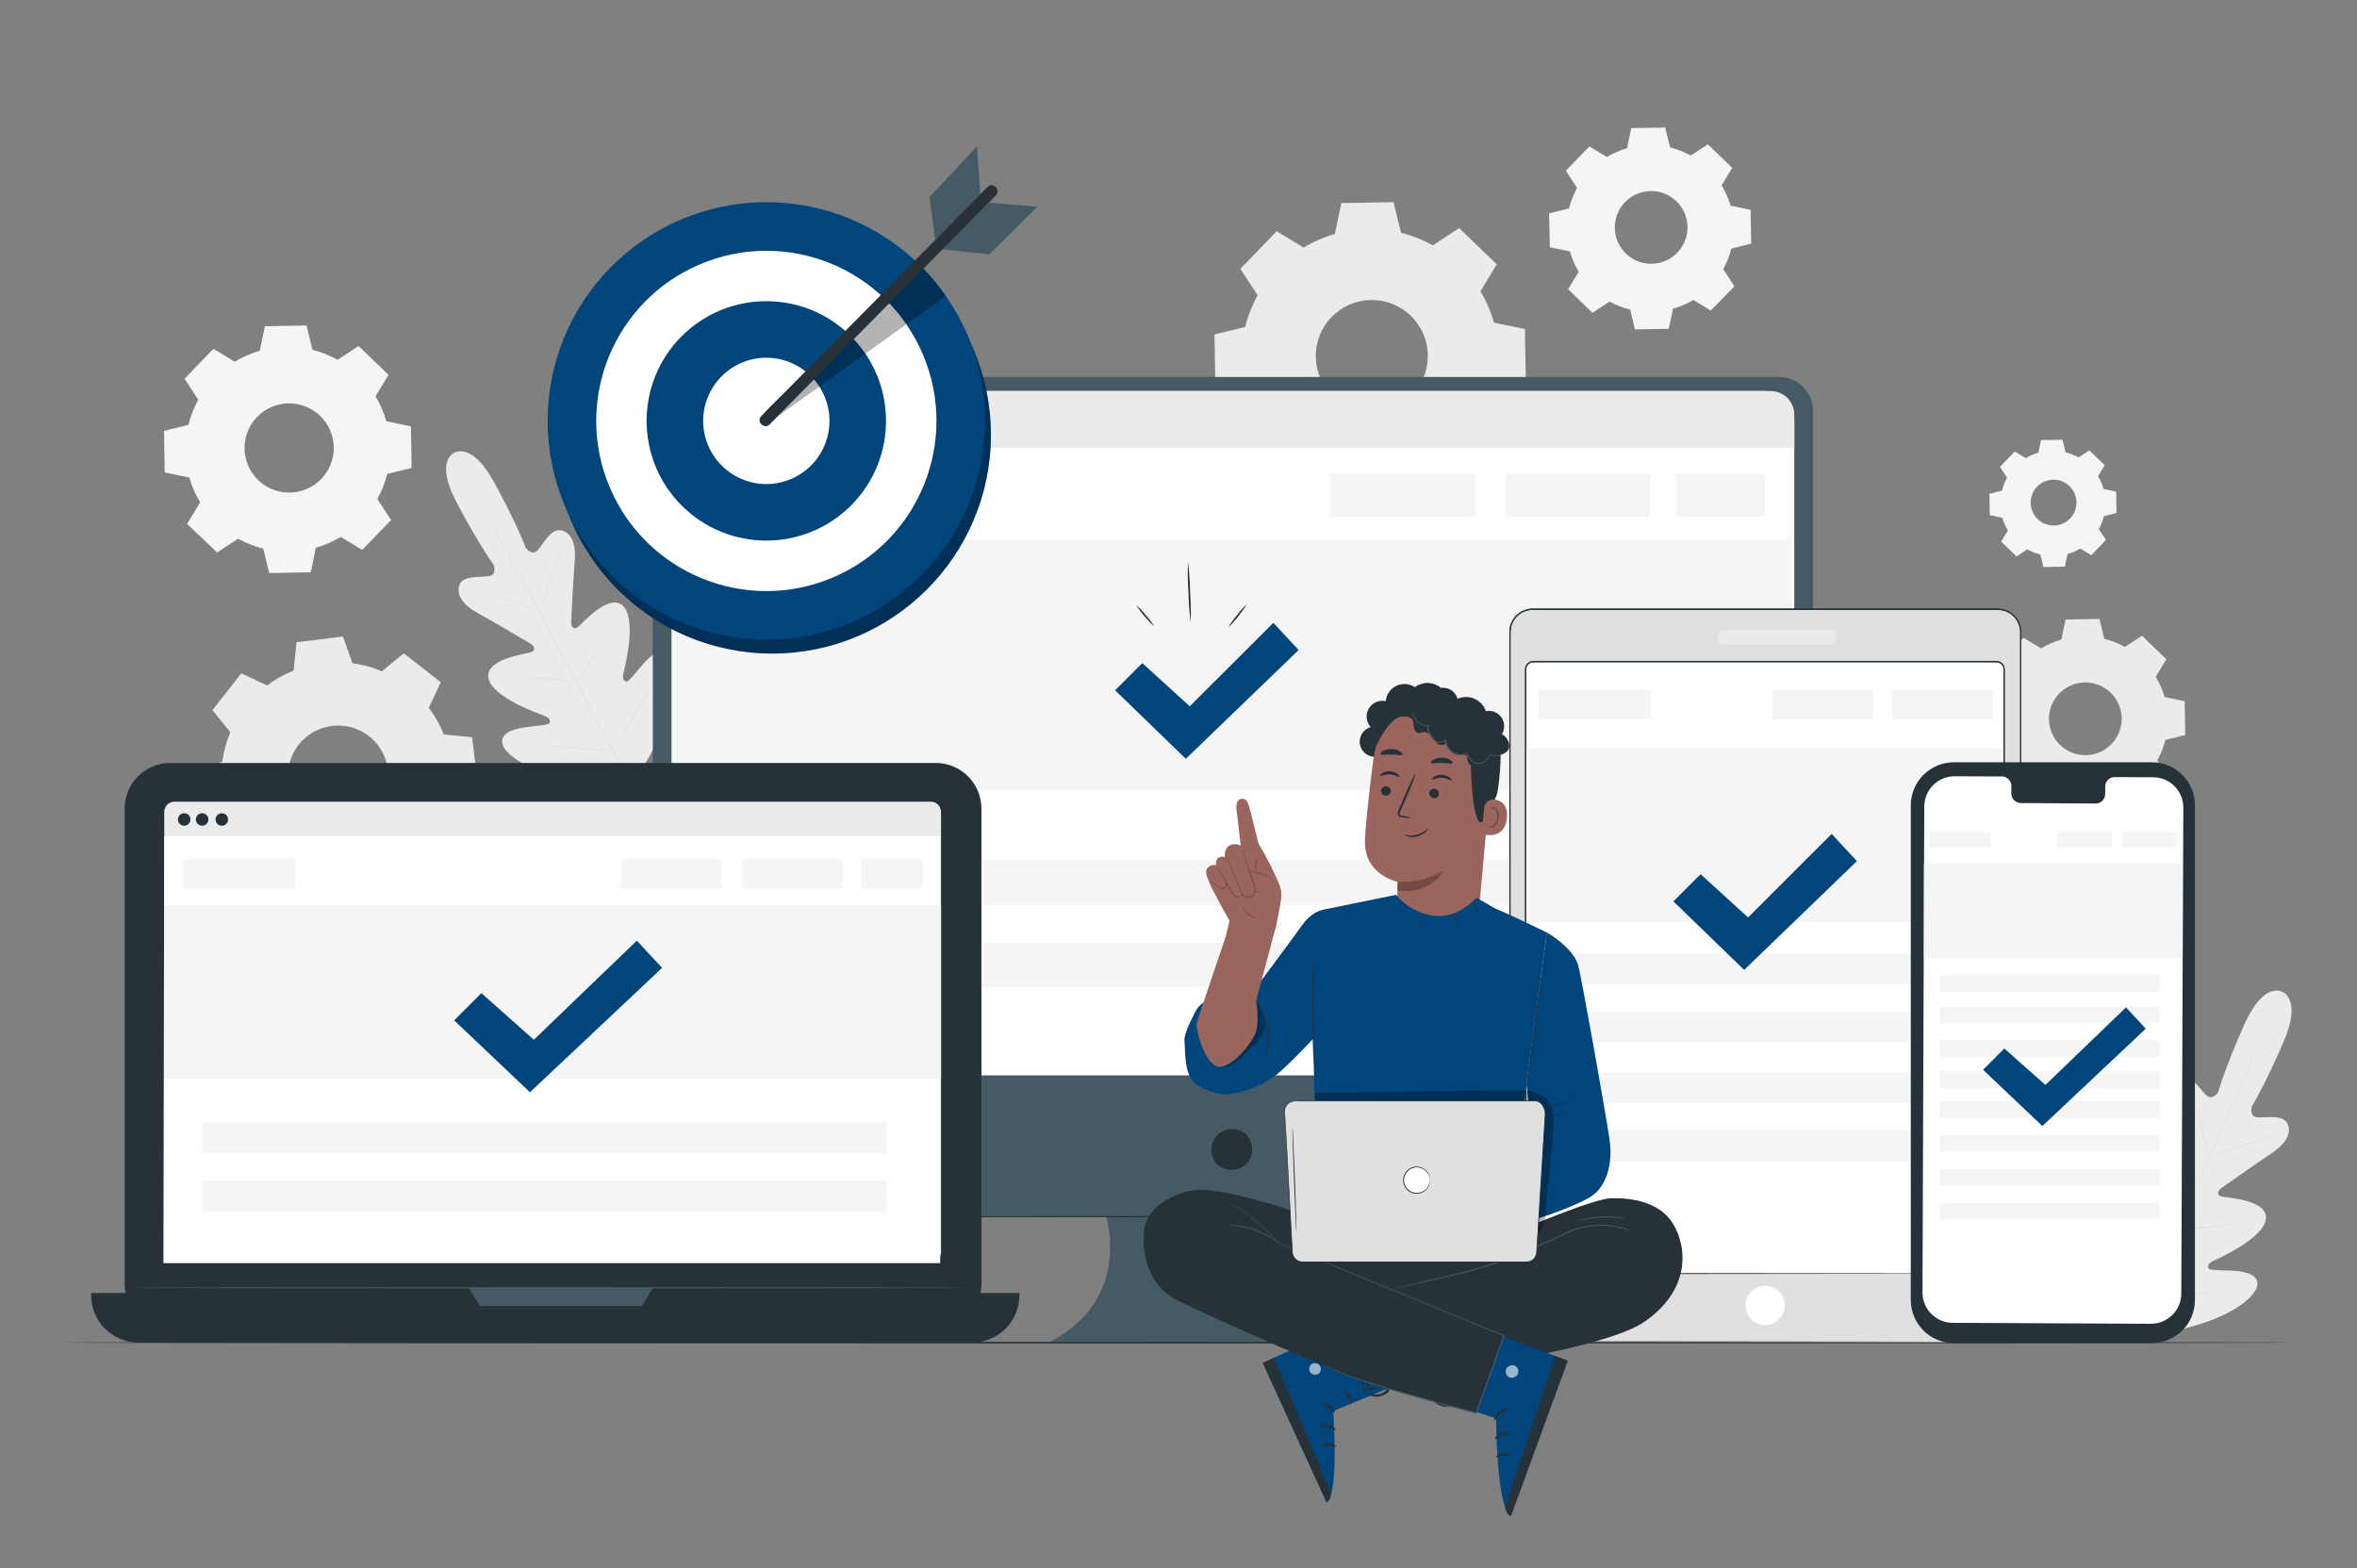 <svg width="526" height="350" viewBox="0 0 526 350" fill="none" xmlns="http://www.w3.org/2000/svg">
<rect x="0" y="0" width="526" height="350" fill="#808080" stroke="none"/>
<path d="M509.26 221.304C509.26 221.304 505.207 218.91 500.895 228.528C496.583 238.146 495.036 243.648 495.036 243.648C495.036 243.648 493.867 245.671 492.453 244.453C491.039 243.235 489.009 239.687 486.748 240.457C484.487 241.227 483.752 243.956 484.396 247.828C485.04 251.699 486.153 260.266 486.251 261.036C486.349 261.806 485.964 262.941 484.851 262.269C483.738 261.597 477.319 255.107 474.428 258.341C471.537 261.575 475.128 272.096 475.478 273.251C475.828 274.406 475.646 274.918 475.1 275.24C474.554 275.562 472.601 273.174 470.697 271.403C468.793 269.632 466.266 267.903 464.754 269.919C463.242 271.936 463.123 279.957 471.383 292.578L475.583 298.178L482.583 297.437C497.465 294.951 503.282 289.414 503.73 286.937C504.178 284.458 501.203 283.772 498.613 283.576C496.023 283.38 492.936 283.577 492.803 282.94C492.67 282.303 492.908 281.826 494.007 281.315C495.106 280.805 505.263 276.297 505.676 271.978C506.089 267.659 496.961 267.322 495.722 266.979C494.483 266.636 495.064 265.579 495.722 265.124C496.38 264.669 503.422 259.685 506.684 257.529C509.946 255.373 511.514 253.063 510.506 250.795C509.498 248.527 505.55 249.536 503.695 249.319C501.84 249.102 502.54 246.875 502.54 246.875C502.54 246.875 505.536 242.01 509.68 232.315C513.824 222.62 509.19 221.255 509.19 221.255" fill="#EBEBEB"/>
<path d="M474.554 299.488C477.62 292.383 483.29 279.839 488.099 269.045C492.908 258.251 497.248 248.486 500.349 241.395L504.017 232.995C504.451 232.015 504.787 231.245 505.018 230.713L505.284 230.118L505.382 229.922L505.305 230.132C505.242 230.272 505.165 230.475 505.06 230.727C504.836 231.266 504.514 232.036 504.094 233.03C503.261 235.025 502.029 237.93 500.489 241.43C497.423 248.542 493.104 258.328 488.295 269.115C483.486 279.902 477.795 292.439 474.694 299.53" fill="#E0E0E0"/>
<path d="M489.387 245.539C489.47 245.688 489.538 245.845 489.59 246.008C489.702 246.309 489.863 246.757 490.045 247.303C490.416 248.409 490.892 249.942 491.389 251.65C491.886 253.358 492.306 254.856 492.635 256.018L493.027 257.341C493.086 257.499 493.126 257.664 493.146 257.831C493.062 257.685 492.994 257.53 492.943 257.369C492.831 257.061 492.67 256.62 492.488 256.067C492.131 254.954 491.676 253.414 491.179 251.713C490.682 250.012 490.241 248.514 489.898 247.352C489.744 246.827 489.611 246.386 489.506 246.036C489.448 245.876 489.408 245.709 489.387 245.539Z" fill="#E0E0E0"/>
<path d="M493.797 257.922C493.797 257.866 496.898 256.746 500.797 255.423C504.696 254.1 507.797 253.071 507.839 253.127C507.881 253.183 504.738 254.303 500.839 255.626C496.94 256.949 493.818 257.978 493.797 257.922Z" fill="#E0E0E0"/>
<path d="M485.663 274.162C485.833 274.125 486.007 274.108 486.181 274.112L487.581 274.049C488.771 273.993 490.381 273.91 492.208 273.749C494.035 273.588 495.638 273.391 496.814 273.237L498.214 273.062C498.385 273.03 498.558 273.016 498.732 273.02C498.568 273.078 498.4 273.121 498.228 273.146C497.906 273.209 497.43 273.3 496.828 273.391C495.659 273.587 494.028 273.805 492.222 273.966C490.416 274.127 488.771 274.182 487.581 274.203C486.986 274.203 486.503 274.203 486.181 274.203C486.007 274.208 485.834 274.194 485.663 274.162Z" fill="#E0E0E0"/>
<path d="M479.209 263.837C479.321 263.952 479.419 264.078 479.503 264.215L480.238 265.293C480.847 266.203 481.68 267.47 482.583 268.877C483.486 270.284 484.298 271.572 484.872 272.503C485.138 272.944 485.362 273.315 485.572 273.616C485.662 273.746 485.735 273.887 485.789 274.036C485.678 273.921 485.58 273.794 485.495 273.658L484.795 272.587C484.186 271.677 483.353 270.403 482.45 268.996C481.547 267.589 480.735 266.308 480.154 265.377C479.895 264.936 479.664 264.565 479.454 264.264C479.358 264.13 479.276 263.987 479.209 263.837Z" fill="#E0E0E0"/>
<path d="M470.2 277.263C470.337 277.416 470.461 277.58 470.571 277.753L471.509 279.153C472.3 280.315 473.378 281.953 474.554 283.724C475.73 285.495 476.787 287.154 477.543 288.337L478.432 289.737C478.548 289.904 478.646 290.082 478.726 290.269C478.593 290.114 478.472 289.95 478.362 289.779C478.11 289.422 477.795 288.96 477.417 288.379C476.626 287.217 475.548 285.579 474.372 283.808C473.196 282.037 472.139 280.378 471.383 279.195L470.501 277.795C470.382 277.628 470.281 277.45 470.2 277.263Z" fill="#E0E0E0"/>
<path d="M478.6 289.883C478.83 289.834 479.065 289.806 479.3 289.799L481.078 289.653C482.576 289.527 484.648 289.352 486.93 289.086C489.212 288.82 491.27 288.532 492.761 288.308L494.525 288.049C494.74 288.01 494.958 287.987 495.176 287.979C494.969 288.049 494.755 288.101 494.539 288.133C494.126 288.217 493.524 288.336 492.782 288.462C491.298 288.721 489.24 289.037 486.951 289.303C484.662 289.569 482.59 289.723 481.085 289.807C480.336 289.849 479.727 289.876 479.3 289.883C479.068 289.913 478.832 289.913 478.6 289.883Z" fill="#E0E0E0"/>
<path d="M101.356 101.038C101.356 101.038 96.967 102.746 101.874 112.077C106.781 121.408 110.148 126 110.148 126C110.148 126 111.023 128.17 109.196 128.534C107.369 128.898 103.316 128.296 102.525 130.55C101.734 132.804 103.4 135.1 106.9 136.976C110.4 138.852 117.771 143.276 118.436 143.668C119.101 144.06 119.759 145.068 118.548 145.516C117.337 145.964 108.237 147 109 151.298C109.763 155.596 120.242 159.25 121.376 159.698C122.51 160.146 122.776 160.601 122.706 161.224C122.636 161.847 119.535 161.924 116.966 162.323C114.397 162.722 111.492 163.646 112.136 166.082C112.78 168.518 119.024 173.558 134.053 174.853L141.053 174.993L144.791 169.036C152.015 155.792 151.252 147.798 149.586 145.936C147.92 144.074 145.54 145.971 143.783 147.889C142.026 149.807 140.283 152.341 139.695 152.089C139.107 151.837 138.883 151.319 139.163 150.136C139.443 148.953 142.166 138.187 139.016 135.191C135.866 132.195 129.979 139.181 128.936 139.944C127.893 140.707 127.431 139.594 127.459 138.824C127.487 138.054 127.914 129.43 128.25 125.524C128.586 121.618 127.718 118.972 125.317 118.363C122.916 117.754 121.264 121.478 119.948 122.808C118.632 124.138 117.309 122.206 117.309 122.206C117.309 122.206 115.335 116.844 110.26 107.604C105.185 98.364 101.3 101.08 101.3 101.08" fill="#EBEBEB"/>
<path d="M141.438 176.61C137.742 169.806 131.372 157.605 125.849 147.161C120.326 136.717 115.349 127.267 111.66 120.449L107.313 112.378L106.13 110.18L105.829 109.606C105.759 109.473 105.731 109.403 105.731 109.403L105.85 109.592L106.172 110.159L107.383 112.336C108.44 114.226 109.945 116.97 111.793 120.372C115.489 127.176 120.522 136.619 126.038 147.056C131.554 157.493 137.938 169.715 141.578 176.533" fill="#E0E0E0"/>
<path d="M108.153 131.635C108.321 131.656 108.486 131.698 108.643 131.761L109.952 132.202C111.044 132.594 112.549 133.168 114.194 133.833L118.394 135.541L119.675 136.052C119.835 136.108 119.989 136.179 120.137 136.262C119.97 136.236 119.806 136.194 119.647 136.136C119.332 136.038 118.884 135.884 118.338 135.688C117.246 135.289 115.755 134.694 114.138 134.029L109.938 132.349L108.657 131.845C108.482 131.793 108.313 131.722 108.153 131.635Z" fill="#E0E0E0"/>
<path d="M120.613 135.8C120.557 135.8 121.607 132.636 122.958 128.8C124.309 124.964 125.443 121.8 125.499 121.835C125.555 121.87 124.512 125.006 123.161 128.835C121.81 132.664 120.669 135.8 120.613 135.8Z" fill="#E0E0E0"/>
<path d="M128.369 152.229C128.451 152.077 128.545 151.932 128.649 151.795L129.468 150.647C130.168 149.681 131.099 148.344 132.086 146.825C133.073 145.306 133.927 143.906 134.529 142.891C134.816 142.408 135.054 142.002 135.229 141.68C135.31 141.528 135.406 141.385 135.516 141.253C135.464 141.417 135.393 141.574 135.306 141.722C135.152 142.023 134.928 142.422 134.606 142.968C134.032 144.004 133.206 145.425 132.212 146.944C131.218 148.463 130.252 149.793 129.538 150.738C129.174 151.214 128.873 151.592 128.663 151.844C128.58 151.983 128.482 152.112 128.369 152.229Z" fill="#E0E0E0"/>
<path d="M116.266 150.934C116.427 150.916 116.589 150.916 116.749 150.934L118.044 151.025C119.136 151.109 120.648 151.235 122.314 151.396C123.98 151.557 125.492 151.704 126.577 151.83L127.872 151.984C128.031 151.996 128.188 152.024 128.341 152.068C128.183 152.086 128.023 152.086 127.865 152.068L126.563 151.977C125.471 151.9 123.959 151.767 122.293 151.613C120.627 151.459 119.122 151.298 118.03 151.179L116.742 151.018C116.58 151.011 116.42 150.983 116.266 150.934Z" fill="#E0E0E0"/>
<path d="M121.271 166.299C121.476 166.282 121.682 166.282 121.887 166.299L123.546 166.404C124.946 166.502 126.885 166.649 129.027 166.831C131.169 167.013 133.101 167.188 134.501 167.328L136.153 167.503C136.358 167.514 136.562 167.544 136.762 167.594C136.557 167.614 136.351 167.614 136.146 167.594L134.487 167.489C133.087 167.391 131.148 167.237 129.006 167.055C126.864 166.873 124.932 166.698 123.539 166.565L121.88 166.39C121.675 166.377 121.471 166.347 121.271 166.299Z" fill="#E0E0E0"/>
<path d="M136.398 167.475C136.496 167.278 136.611 167.091 136.741 166.915L137.721 165.424C138.547 164.164 139.688 162.428 140.885 160.468C142.082 158.508 143.132 156.709 143.874 155.4C144.238 154.777 144.532 154.252 144.763 153.853C144.861 153.659 144.976 153.474 145.106 153.3C145.033 153.506 144.942 153.705 144.833 153.895C144.651 154.273 144.371 154.812 144.014 155.477C143.314 156.807 142.278 158.62 141.074 160.58C139.87 162.54 138.708 164.276 137.847 165.48C137.413 166.103 137.063 166.593 136.811 166.936C136.691 167.128 136.552 167.308 136.398 167.475Z" fill="#E0E0E0"/>
<path d="M59.608 152.964C61.427 151.588 63.421 150.46 65.537 149.611L66.174 143.311L76.548 142.037L78.648 147.98C80.909 148.292 83.12 148.902 85.221 149.793L90.121 145.796L98.36 152.229L95.7 157.948C97.076 159.769 98.204 161.765 99.053 163.884L105.353 164.514L106.634 174.888L100.691 177.03C100.38 179.289 99.771 181.497 98.878 183.596L102.868 188.496L96.4 196.7L90.681 194.005C88.865 195.387 86.871 196.518 84.752 197.365L84.122 203.665L73.748 204.946L71.606 198.996C69.347 198.685 67.139 198.076 65.04 197.183L60.14 201.18L51.894 194.747L54.589 189.035C53.208 187.218 52.078 185.224 51.229 183.106L44.929 182.469L43.648 172.095L49.598 169.96C49.909 167.699 50.519 165.488 51.411 163.387L47.414 158.487L53.847 150.248L59.559 152.936L59.608 152.964ZM66.608 166.229C65.249 167.977 64.439 170.088 64.279 172.296C64.119 174.504 64.617 176.709 65.71 178.634C66.803 180.56 68.443 182.117 70.421 183.111C72.399 184.106 74.627 184.491 76.824 184.22C79.021 183.948 81.088 183.031 82.764 181.586C84.441 180.14 85.651 178.23 86.243 176.096C86.834 173.963 86.78 171.703 86.088 169.6C85.395 167.497 84.095 165.647 82.351 164.283C81.191 163.375 79.862 162.705 78.442 162.311C77.022 161.918 75.538 161.808 74.076 161.989C72.613 162.17 71.201 162.637 69.919 163.365C68.638 164.092 67.513 165.066 66.608 166.229Z" fill="#EBEBEB"/>
<path d="M358.606 35.035C360.011 34.184 361.522 33.522 363.1 33.068L364.038 28.588L371.598 28.462L372.718 32.9C374.32 33.296 375.862 33.903 377.303 34.706L381.132 32.2L386.571 37.457L384.205 41.363C385.067 42.776 385.738 44.296 386.2 45.885L390.673 46.823L390.806 54.383L386.368 55.475C385.972 57.077 385.365 58.618 384.562 60.06L387.068 63.889L381.783 69.3L377.877 66.934C376.462 67.787 374.939 68.446 373.348 68.894L372.417 73.374L364.85 73.507L363.8 69.09C362.195 68.7 360.651 68.094 359.208 67.291L355.386 69.797L349.94 64.54L352.313 60.627C351.457 59.215 350.795 57.694 350.346 56.105L345.873 55.174L345.705 47.6L350.143 46.515C350.539 44.911 351.146 43.367 351.949 41.923L349.443 38.101L354.7 32.662L358.606 35.035ZM362.638 45.115C361.525 46.27 360.779 47.729 360.495 49.308C360.211 50.886 360.401 52.514 361.041 53.985C361.682 55.455 362.744 56.703 364.093 57.57C365.443 58.438 367.019 58.885 368.623 58.857C370.227 58.828 371.786 58.325 373.104 57.411C374.422 56.496 375.439 55.212 376.028 53.72C376.616 52.227 376.748 50.594 376.408 49.026C376.068 47.459 375.271 46.027 374.118 44.912C373.351 44.171 372.446 43.588 371.454 43.197C370.462 42.806 369.402 42.614 368.336 42.633C367.27 42.652 366.218 42.881 365.24 43.307C364.262 43.733 363.378 44.347 362.638 45.115Z" fill="#F5F5F5"/>
<path d="M452.056 102.249C452.946 101.711 453.904 101.294 454.905 101.01L455.493 98.21L460.267 98.126L460.967 100.926C461.976 101.18 462.948 101.563 463.858 102.067L466.273 100.485L469.703 103.803L468.205 106.267C468.743 107.157 469.16 108.115 469.444 109.116L472.244 109.704L472.328 114.478L469.528 115.178C469.276 116.187 468.892 117.159 468.387 118.069L469.969 120.484L466.7 123.9L464.236 122.409C463.343 122.942 462.386 123.358 461.387 123.648L460.799 126.448L456.025 126.532L455.325 123.732C454.315 123.483 453.342 123.099 452.434 122.591L450.019 124.173L446.589 120.855L448.087 118.391C447.548 117.502 447.131 116.543 446.848 115.542L444.048 114.954L443.964 110.187L446.764 109.487C447.018 108.478 447.401 107.506 447.905 106.596L446.323 104.188L449.641 100.751L452.105 102.249H452.056ZM454.597 108.605C453.895 109.334 453.425 110.254 453.246 111.25C453.067 112.246 453.188 113.273 453.592 114.2C453.997 115.128 454.667 115.915 455.519 116.461C456.37 117.008 457.365 117.29 458.377 117.271C459.388 117.252 460.372 116.934 461.203 116.357C462.034 115.779 462.675 114.968 463.045 114.027C463.415 113.085 463.498 112.055 463.282 111.066C463.067 110.077 462.563 109.175 461.835 108.472C461.351 108.005 460.78 107.638 460.154 107.392C459.529 107.147 458.861 107.026 458.189 107.039C457.516 107.051 456.853 107.196 456.237 107.464C455.621 107.733 455.064 108.121 454.597 108.605Z" fill="#F5F5F5"/>
<path d="M52.426 80.689C54.158 79.641 56.023 78.829 57.97 78.274L59.111 72.8L68.4 72.625L69.737 78.071C71.694 78.556 73.577 79.299 75.337 80.283L80.027 77.21L86.705 83.657L83.8 88.452C84.851 90.183 85.663 92.048 86.215 93.996L91.703 95.137L91.864 104.419L86.418 105.749C85.933 107.706 85.19 109.589 84.206 111.349L87.279 116.039L80.832 122.717L76.044 119.812C74.308 120.857 72.442 121.667 70.493 122.22L69.352 127.708L60.077 127.869L58.74 122.423C56.783 121.94 54.899 121.196 53.14 120.211L48.45 123.284L41.758 116.9L44.663 112.112C43.613 110.378 42.801 108.511 42.248 106.561L36.76 105.42L36.599 96.145L42.045 94.808C42.531 92.852 43.275 90.968 44.257 89.208L41.184 84.518L47.631 77.847L52.426 80.752V80.689ZM57.368 93.044C56 94.46 55.082 96.25 54.731 98.187C54.38 100.125 54.612 102.123 55.396 103.929C56.181 105.734 57.484 107.267 59.14 108.332C60.796 109.398 62.73 109.948 64.699 109.914C66.668 109.88 68.582 109.262 70.2 108.14C71.818 107.017 73.066 105.44 73.788 103.608C74.509 101.776 74.671 99.771 74.253 97.847C73.834 95.923 72.855 94.166 71.438 92.799C69.538 90.968 66.99 89.966 64.353 90.012C61.715 90.058 59.203 91.148 57.368 93.044Z" fill="#F5F5F5"/>
<path d="M455.5 144.683C456.914 143.831 458.435 143.17 460.022 142.716L460.953 138.243L468.52 138.11L469.612 142.548C471.214 142.944 472.756 143.552 474.197 144.354L478.019 141.848L483.465 147.105L481.092 151.011C481.95 152.425 482.612 153.949 483.059 155.54L487.539 156.471L487.672 164.031L483.227 165.123C482.836 166.729 482.229 168.274 481.421 169.715L483.927 173.537L478.677 178.976L474.764 176.61C473.35 177.462 471.829 178.124 470.242 178.577L469.311 183.05L461.744 183.183L460.659 178.745C459.055 178.349 457.511 177.742 456.067 176.939L452.245 179.445L446.799 174.188L449.172 170.282C448.317 168.867 447.655 167.344 447.205 165.753L442.725 164.822L442.592 157.262L447.037 156.17C447.434 154.567 448.041 153.023 448.843 151.578L446.337 147.756L451.594 142.317L455.5 144.683ZM459.532 154.763C458.419 155.918 457.673 157.377 457.389 158.956C457.105 160.535 457.295 162.162 457.935 163.633C458.576 165.104 459.638 166.351 460.987 167.219C462.337 168.086 463.913 168.534 465.517 168.505C467.121 168.477 468.68 167.974 469.998 167.059C471.316 166.145 472.333 164.86 472.921 163.368C473.51 161.876 473.642 160.242 473.302 158.675C472.962 157.107 472.165 155.675 471.012 154.56C470.246 153.819 469.341 153.237 468.35 152.846C467.358 152.455 466.299 152.264 465.233 152.282C464.168 152.301 463.116 152.53 462.139 152.956C461.162 153.382 460.279 153.996 459.539 154.763H459.532Z" fill="#EBEBEB"/>
<path d="M290.937 55.244C293.112 53.926 295.455 52.907 297.902 52.213L299.337 45.318L310.992 45.115L312.672 51.954C315.142 52.57 317.52 53.511 319.742 54.754L325.629 50.897L334.029 58.989L330.375 65.009C331.696 67.195 332.716 69.55 333.406 72.009L340.301 73.409L340.504 85.064L333.665 86.737C333.052 89.208 332.11 91.586 330.865 93.807L334.722 99.701L326.63 108.101L320.603 104.454C318.427 105.77 316.085 106.787 313.638 107.478L312.203 114.38L300.548 114.583L298.875 107.737C296.404 107.124 294.026 106.182 291.805 104.937L285.911 108.794L277.511 100.702L281.158 94.682C279.842 92.493 278.823 90.139 278.127 87.682L271.232 86.282L271.029 74.634L277.868 72.954C278.482 70.483 279.424 68.106 280.668 65.884L276.804 59.997L284.903 51.597L290.923 55.251L290.937 55.244ZM297.146 70.763C295.429 72.542 294.278 74.79 293.838 77.223C293.399 79.656 293.69 82.165 294.676 84.432C295.662 86.699 297.299 88.623 299.378 89.961C301.457 91.298 303.887 91.989 306.359 91.946C308.831 91.903 311.235 91.128 313.266 89.719C315.298 88.31 316.866 86.33 317.772 84.03C318.679 81.73 318.883 79.212 318.359 76.796C317.835 74.38 316.606 72.173 314.828 70.455C312.442 68.152 309.239 66.891 305.923 66.949C302.608 67.007 299.451 68.379 297.146 70.763Z" fill="#EBEBEB"/>
<path d="M511.171 299.6C511.171 299.698 400.011 299.782 262.923 299.782C125.835 299.782 14.654 299.698 14.654 299.6C14.654 299.502 125.786 299.418 262.923 299.418C400.06 299.418 511.171 299.495 511.171 299.6Z" fill="#263238"/>
<path d="M397.008 84.112H153.296C151.281 84.11 149.348 84.909 147.921 86.332C146.494 87.754 145.691 89.685 145.687 91.7V263.858C145.686 264.858 145.882 265.848 146.264 266.771C146.646 267.695 147.207 268.534 147.914 269.241C148.62 269.947 149.46 270.508 150.383 270.89C151.307 271.272 152.297 271.468 153.296 271.467H246.83C246.83 271.467 252.78 289.87 234.335 299.39H321.8C321.8 299.39 300.975 292.25 306.33 271.467H397.008C399.019 271.467 400.948 270.671 402.374 269.254C403.799 267.836 404.606 265.911 404.617 263.9V91.7C404.611 89.686 403.807 87.756 402.381 86.334C400.955 84.911 399.022 84.112 397.008 84.112Z" fill="#455A64"/>
<path d="M278.4 253.4C281.711 258.139 276.524 263.326 271.785 260.015C271.626 259.903 271.488 259.763 271.379 259.602C268.075 254.87 273.255 249.683 277.994 252.994C278.151 253.106 278.288 253.243 278.4 253.4Z" fill="#263238"/>
<path d="M156.67 87.263H393.634C394.526 87.263 395.409 87.438 396.233 87.78C397.056 88.121 397.805 88.621 398.435 89.251C399.066 89.882 399.566 90.63 399.907 91.454C400.248 92.278 400.424 93.161 400.424 94.053V239.975H149.88V94.053C149.88 93.161 150.056 92.278 150.397 91.454C150.738 90.63 151.238 89.882 151.869 89.251C152.499 88.621 153.248 88.121 154.072 87.78C154.896 87.438 155.778 87.263 156.67 87.263Z" fill="white"/>
<path d="M156.292 87.263H395.16C396.556 87.263 397.895 87.817 398.882 88.805C399.87 89.792 400.424 91.131 400.424 92.527V99.954H149.88V93.654C149.884 91.956 150.561 90.33 151.764 89.131C152.966 87.933 154.595 87.261 156.292 87.263Z" fill="#EBEBEB"/>
<path d="M157.86 95.634C158.83 95.634 159.617 94.847 159.617 93.877C159.617 92.907 158.83 92.12 157.86 92.12C156.89 92.12 156.103 92.907 156.103 93.877C156.103 94.847 156.89 95.634 157.86 95.634Z" fill="#E0E0E0"/>
<path d="M163.11 95.634C164.08 95.634 164.867 94.847 164.867 93.877C164.867 92.907 164.08 92.12 163.11 92.12C162.14 92.12 161.353 92.907 161.353 93.877C161.353 94.847 162.14 95.634 163.11 95.634Z" fill="#E0E0E0"/>
<path d="M168.094 95.634C169.064 95.634 169.851 94.847 169.851 93.877C169.851 92.907 169.064 92.12 168.094 92.12C167.124 92.12 166.337 92.907 166.337 93.877C166.337 94.847 167.124 95.634 168.094 95.634Z" fill="#E0E0E0"/>
<path d="M353.44 271.496C353.44 271.573 318.755 271.643 275.985 271.643C233.215 271.643 198.523 271.573 198.523 271.496C198.523 271.419 233.201 271.349 275.985 271.349C318.769 271.349 353.44 271.412 353.44 271.496Z" fill="#263238"/>
<path d="M399.85 120.491H149.964V176.274H399.85V120.491Z" fill="#F5F5F5"/>
<path d="M192.167 105.798H156.103V115.234H192.167V105.798Z" fill="#F5F5F5"/>
<path d="M393.921 105.798H374.174V115.234H393.921V105.798Z" fill="#F5F5F5"/>
<path d="M368.238 105.798H335.926V115.234H368.238V105.798Z" fill="#F5F5F5"/>
<path d="M329.206 105.798H296.894V115.234H329.206V105.798Z" fill="#F5F5F5"/>
<path d="M382.364 191.989H162.13V201.873H382.364V191.989Z" fill="#F5F5F5"/>
<path d="M382.364 210.386H162.13V220.27H382.364V210.386Z" fill="#F5F5F5"/>
<path d="M248.853 154.036L254.922 147.967L265.506 157.613L284.168 138.979L289.803 145.048L264.638 169.324L248.853 154.036Z" fill="#00457C"/>
<path d="M257.582 139.797C256.049 138.377 254.692 136.776 253.543 135.03C254.346 135.701 255.069 136.462 255.699 137.298C256.416 138.06 257.048 138.898 257.582 139.797Z" fill="#263238"/>
<path d="M265.723 138.915C265.435 136.665 265.269 134.4 265.226 132.132C265.066 129.87 265.023 127.601 265.1 125.335C265.384 127.586 265.548 129.85 265.59 132.118C265.755 134.38 265.799 136.649 265.723 138.915Z" fill="#263238"/>
<path d="M278.302 134.757C277.093 136.673 275.685 138.456 274.102 140.077C274.651 139.075 275.308 138.136 276.062 137.277C276.719 136.361 277.47 135.517 278.302 134.757Z" fill="#263238"/>
<path d="M445.819 135.961H342.03C339.219 135.961 336.941 138.239 336.941 141.05V294.42C336.941 297.231 339.219 299.509 342.03 299.509H445.819C448.629 299.509 450.908 297.231 450.908 294.42V141.05C450.908 138.239 448.629 135.961 445.819 135.961Z" fill="#E0E0E0"/>
<path d="M445.819 299.509H446.176C446.525 299.486 446.87 299.423 447.205 299.32C447.866 299.129 448.481 298.805 449.013 298.368C449.545 297.931 449.982 297.391 450.299 296.779C450.517 296.353 450.674 295.898 450.768 295.428C450.852 294.903 450.883 294.371 450.859 293.839C450.859 292.712 450.859 291.487 450.859 290.157C450.859 287.497 450.859 284.424 450.859 280.973C450.859 267.148 450.824 247.149 450.796 222.432C450.796 210.077 450.796 196.532 450.796 182.014C450.796 174.748 450.796 167.242 450.796 159.495C450.796 155.622 450.796 151.695 450.796 147.714V141.68C450.816 141.184 450.791 140.688 450.719 140.196C450.637 139.708 450.479 139.235 450.25 138.796C449.8 137.908 449.093 137.176 448.22 136.696C447.78 136.464 447.308 136.296 446.82 136.199C446.323 136.117 445.819 136.084 445.315 136.101H342.044C340.898 136.107 339.789 136.505 338.901 137.228C338.024 137.961 337.428 138.976 337.214 140.098C337.127 140.666 337.096 141.24 337.123 141.813V188.062C337.123 205.842 337.123 222.999 337.123 239.337C337.123 255.675 337.123 271.208 337.123 285.74C337.123 287.553 337.123 289.352 337.123 291.137V293.804C337.066 294.666 337.202 295.529 337.522 296.331C337.859 297.109 338.39 297.788 339.064 298.303C339.738 298.818 340.532 299.151 341.372 299.271C341.792 299.322 342.216 299.341 342.639 299.327H346.461H365.858L424.392 299.383L440.303 299.418L424.392 299.453L365.858 299.509H346.461H342.639C342.204 299.525 341.769 299.507 341.337 299.453C340.448 299.329 339.606 298.978 338.892 298.436C338.177 297.893 337.614 297.175 337.256 296.352C336.92 295.513 336.775 294.609 336.829 293.706V285.782C336.829 271.25 336.829 255.717 336.829 239.379C336.829 223.041 336.829 205.884 336.829 188.104C336.829 179.214 336.829 170.173 336.829 160.979V141.855C336.799 141.259 336.832 140.66 336.927 140.07C337.154 138.862 337.797 137.771 338.745 136.987C339.692 136.203 340.884 135.776 342.114 135.779H445.273C445.798 135.763 446.322 135.796 446.841 135.877C447.358 135.988 447.857 136.17 448.325 136.416C449.254 136.926 450.009 137.701 450.495 138.642C450.734 139.109 450.899 139.609 450.985 140.126C451.061 140.636 451.089 141.151 451.069 141.666V159.453C451.069 167.191 451.069 174.697 451.069 181.972C451.069 196.497 451.069 210.035 451.069 222.39C451.069 247.107 451.027 267.106 451.013 280.931C451.013 284.382 451.013 287.455 451.013 290.115C451.013 291.445 451.013 292.67 451.013 293.797C451.032 294.334 450.997 294.871 450.908 295.4C450.726 296.325 450.29 297.18 449.65 297.871C449.009 298.562 448.19 299.061 447.282 299.313C446.942 299.409 446.592 299.467 446.239 299.488L445.819 299.509Z" fill="#263238"/>
<path d="M445.819 299.51H446.176C446.295 299.51 446.435 299.51 446.61 299.454C446.811 299.424 447.01 299.38 447.205 299.321C447.868 299.132 448.486 298.809 449.019 298.372C449.553 297.935 449.991 297.393 450.306 296.78C450.528 296.354 450.688 295.899 450.782 295.429C450.865 294.901 450.898 294.367 450.88 293.833C450.88 292.713 450.88 291.481 450.88 290.151C450.88 287.491 450.88 284.429 450.88 280.967C450.88 267.142 450.88 247.143 450.88 222.426C450.88 210.071 450.88 196.526 450.88 182.008C450.88 174.742 450.88 167.235 450.88 159.489V141.681C450.898 141.182 450.87 140.683 450.796 140.19C450.714 139.701 450.556 139.229 450.327 138.79C449.864 137.904 449.151 137.174 448.276 136.69C447.834 136.46 447.363 136.291 446.876 136.186C446.376 136.103 445.87 136.071 445.364 136.088H342.044C340.883 136.087 339.758 136.491 338.864 137.231C337.969 137.971 337.361 139 337.144 140.141C337.061 140.713 337.03 141.292 337.053 141.87V188.119C337.053 205.899 337.053 223.056 337.053 239.394C337.053 255.732 337.053 271.265 337.053 285.797C337.053 287.612 337.053 289.411 337.053 291.194V293.861C337.042 294.298 337.063 294.736 337.116 295.17C337.177 295.596 337.293 296.012 337.459 296.409C337.799 297.195 338.336 297.881 339.017 298.401C339.699 298.921 340.502 299.257 341.351 299.377C341.774 299.427 342.199 299.446 342.625 299.433H365.844L424.378 299.475L365.844 299.517H342.604C342.171 299.529 341.739 299.511 341.309 299.461C340.429 299.336 339.596 298.988 338.889 298.45C338.182 297.912 337.625 297.202 337.27 296.388C337.095 295.976 336.975 295.543 336.913 295.1C336.854 294.657 336.833 294.209 336.85 293.763V285.783C336.85 271.251 336.85 255.725 336.85 239.38C336.85 223.035 336.85 205.885 336.85 188.105V141.856C336.821 141.264 336.851 140.671 336.941 140.085C337.166 138.892 337.802 137.815 338.738 137.042C339.674 136.268 340.851 135.847 342.065 135.85H445.273C445.793 135.834 446.313 135.866 446.827 135.948C447.339 136.058 447.833 136.237 448.297 136.48C449.213 136.984 449.959 137.749 450.439 138.678C450.675 139.138 450.84 139.631 450.929 140.141C451.006 140.648 451.034 141.161 451.013 141.674C451.013 143.69 451.013 145.692 451.013 147.68V159.461C451.013 167.198 451.013 174.704 451.013 181.98C451.013 196.505 451.013 210.043 451.013 222.398C451.013 247.115 451.013 267.114 451.013 280.939C451.013 284.397 451.013 287.458 451.013 290.123C451.013 291.453 451.013 292.685 451.013 293.805C451.032 294.341 450.997 294.878 450.908 295.408C450.651 296.685 449.918 297.816 448.857 298.572C448.38 298.907 447.85 299.158 447.289 299.314C447.092 299.374 446.891 299.418 446.687 299.447C446.544 299.472 446.398 299.486 446.253 299.489L445.819 299.51Z" fill="#263238"/>
<path d="M398.296 291.291C398.296 292.156 398.039 293.002 397.559 293.722C397.078 294.441 396.395 295.002 395.595 295.333C394.796 295.664 393.916 295.751 393.067 295.582C392.219 295.413 391.439 294.996 390.827 294.385C390.215 293.773 389.799 292.993 389.63 292.145C389.461 291.296 389.548 290.416 389.879 289.617C390.21 288.817 390.771 288.134 391.49 287.653C392.21 287.173 393.056 286.916 393.921 286.916C395.081 286.916 396.194 287.377 397.014 288.197C397.835 289.018 398.296 290.131 398.296 291.291Z" fill="white"/>
<path d="M408.159 143.822H384.884C384.671 143.822 384.46 143.78 384.263 143.698C384.067 143.617 383.888 143.497 383.738 143.346C383.588 143.195 383.469 143.016 383.388 142.819C383.307 142.622 383.266 142.411 383.267 142.198C383.266 141.985 383.307 141.774 383.388 141.577C383.469 141.38 383.588 141.201 383.738 141.05C383.888 140.899 384.067 140.78 384.263 140.698C384.46 140.616 384.671 140.574 384.884 140.574H408.159C408.372 140.574 408.583 140.616 408.78 140.698C408.977 140.779 409.156 140.899 409.307 141.05C409.458 141.201 409.578 141.38 409.659 141.577C409.741 141.774 409.783 141.985 409.783 142.198C409.783 142.411 409.741 142.623 409.659 142.82C409.578 143.017 409.458 143.196 409.307 143.347C409.156 143.497 408.977 143.617 408.78 143.699C408.583 143.78 408.372 143.822 408.159 143.822Z" fill="#EBEBEB"/>
<path d="M445.511 147.63H342.135C341.195 147.63 340.434 148.391 340.434 149.331V282.513C340.434 283.452 341.195 284.214 342.135 284.214H445.511C446.45 284.214 447.212 283.452 447.212 282.513V149.331C447.212 148.391 446.45 147.63 445.511 147.63Z" fill="white"/>
<path d="M445.511 284.201C445.511 284.201 445.616 284.201 445.819 284.159C446.124 284.096 446.407 283.954 446.638 283.746C446.825 283.573 446.971 283.361 447.065 283.125C447.16 282.889 447.2 282.634 447.184 282.381C447.184 281.772 447.184 281.058 447.184 280.281C447.184 277.054 447.184 272.301 447.149 266.19C447.149 253.94 447.149 236.23 447.093 214.348C447.093 203.4 447.093 191.416 447.093 178.55C447.093 172.11 447.093 165.462 447.093 158.607V149.507C447.121 149.1 446.996 148.698 446.743 148.38C446.485 148.069 446.116 147.873 445.714 147.834C445.301 147.834 444.839 147.834 444.398 147.834H436.299H342.149C341.916 147.832 341.685 147.885 341.475 147.987C341.265 148.089 341.081 148.237 340.938 148.422C340.796 148.607 340.698 148.823 340.651 149.052C340.617 149.297 340.606 149.546 340.616 149.794V195.427C340.616 211.177 340.616 226.367 340.616 240.836C340.616 255.305 340.616 269.06 340.616 281.933V282.535C340.619 282.809 340.693 283.078 340.832 283.315C340.971 283.552 341.169 283.749 341.407 283.886C341.742 284.055 342.119 284.123 342.492 284.082H374.692L426.534 284.138H440.625H444.293H445.539L444.3 284.201H440.632L426.541 284.236L374.699 284.292H357.521H342.464C342.039 284.329 341.612 284.247 341.232 284.054C340.849 283.839 340.555 283.494 340.406 283.081C340.328 282.877 340.288 282.661 340.287 282.444V281.842C340.287 268.969 340.287 255.242 340.287 240.745C340.287 226.248 340.287 211.086 340.287 195.336V171.382C340.287 167.312 340.287 163.217 340.287 159.097V149.801C340.278 149.529 340.292 149.258 340.329 148.989C340.385 148.705 340.508 148.439 340.686 148.212C340.862 147.982 341.089 147.797 341.349 147.669C341.609 147.542 341.895 147.476 342.184 147.477H436.334H444.391C444.846 147.477 445.266 147.477 445.742 147.477C445.986 147.505 446.221 147.582 446.435 147.702C446.649 147.822 446.837 147.984 446.988 148.177C447.29 148.552 447.442 149.026 447.415 149.507V158.607C447.415 165.462 447.415 172.11 447.415 178.55C447.415 191.416 447.415 203.4 447.415 214.348C447.415 236.23 447.366 253.94 447.352 266.19C447.352 272.301 447.352 277.054 447.352 280.281C447.352 281.086 447.352 281.8 447.352 282.381C447.367 282.643 447.322 282.905 447.222 283.147C447.121 283.389 446.967 283.606 446.771 283.781C446.538 283.992 446.249 284.133 445.938 284.187C445.798 284.217 445.653 284.222 445.511 284.201Z" fill="#263238"/>
<path d="M446.778 167.083H341.078V205.779H446.778V167.083Z" fill="#F5F5F5"/>
<path d="M368.448 153.986H343.43V160.531H368.448V153.986Z" fill="#F5F5F5"/>
<path d="M444.685 153.986H422.271V160.531H444.685V153.986Z" fill="#F5F5F5"/>
<path d="M418.008 153.986H395.594V160.531H418.008V153.986Z" fill="#F5F5F5"/>
<path d="M437.888 225.708H347.644V232.568H437.888V225.708Z" fill="#F5F5F5"/>
<path d="M437.888 212.737H347.644V219.597H437.888V212.737Z" fill="#F5F5F5"/>
<path d="M437.888 252.273H347.644V259.133H437.888V252.273Z" fill="#F5F5F5"/>
<path d="M437.888 239.303H347.644V246.163H437.888V239.303Z" fill="#F5F5F5"/>
<path d="M373.446 201.145L379.522 195.076L390.106 204.722L408.761 186.088L414.396 192.157L389.238 216.433L373.446 201.145Z" fill="#00457C"/>
<path d="M480.189 299.705H436.033C433.487 299.707 431.044 298.697 429.242 296.899C427.44 295.101 426.426 292.661 426.422 290.115V179.746C426.417 178.478 426.664 177.221 427.147 176.049C427.63 174.876 428.34 173.811 429.237 172.915C430.133 172.018 431.199 171.308 432.371 170.825C433.543 170.341 434.8 170.095 436.068 170.1H480.224C481.485 170.098 482.734 170.344 483.899 170.826C485.065 171.307 486.124 172.013 487.017 172.903C487.909 173.794 488.617 174.852 489.101 176.016C489.585 177.18 489.834 178.429 489.835 179.69V290.059C489.84 291.327 489.593 292.583 489.11 293.756C488.627 294.928 487.917 295.993 487.02 296.89C486.123 297.786 485.058 298.497 483.886 298.98C482.713 299.463 481.457 299.709 480.189 299.705Z" fill="#263238"/>
<path d="M480.497 173.446L471.908 173.404C471.626 173.404 471.347 173.46 471.088 173.57C470.828 173.68 470.594 173.841 470.398 174.043C470.202 174.246 470.049 174.486 469.947 174.749C469.846 175.011 469.799 175.292 469.808 175.574V177.135C469.813 177.415 469.762 177.694 469.659 177.954C469.556 178.215 469.403 178.453 469.208 178.655C469.013 178.856 468.78 179.017 468.522 179.129C468.265 179.24 467.988 179.3 467.708 179.305L450.964 179.2C450.682 179.195 450.403 179.135 450.145 179.022C449.886 178.909 449.652 178.746 449.457 178.542C449.262 178.339 449.109 178.098 449.007 177.835C448.905 177.572 448.857 177.291 448.864 177.009V175.448C448.871 175.166 448.821 174.885 448.719 174.623C448.617 174.36 448.464 174.12 448.269 173.916C448.074 173.713 447.841 173.55 447.582 173.436C447.324 173.323 447.046 173.262 446.764 173.257H443.74L436.222 173.222C434.429 173.216 432.707 173.922 431.434 175.184C430.161 176.447 429.441 178.163 429.432 179.956L429.033 288.4C429.029 289.287 429.2 290.166 429.536 290.987C429.873 291.808 430.367 292.555 430.992 293.184C431.616 293.814 432.359 294.315 433.177 294.658C433.995 295.001 434.873 295.179 435.76 295.183L480 295.4C481.792 295.407 483.514 294.703 484.787 293.441C486.06 292.18 486.781 290.465 486.79 288.673L487.245 180.257C487.252 179.366 487.083 178.482 486.748 177.656C486.412 176.831 485.916 176.08 485.289 175.446C484.662 174.813 483.915 174.311 483.093 173.967C482.27 173.624 481.388 173.447 480.497 173.446Z" fill="white"/>
<path d="M486.902 192.745H429.362V213.808H486.902V192.745Z" fill="#F5F5F5"/>
<path d="M444.258 185.611H430.643V189.174H444.258V185.611Z" fill="#F5F5F5"/>
<path d="M485.761 185.611H473.56V189.174H485.761V185.611Z" fill="#F5F5F5"/>
<path d="M471.243 185.611H459.042V189.174H471.243V185.611Z" fill="#F5F5F5"/>
<path d="M482.058 224.657H432.932V228.388H482.058V224.657Z" fill="#F5F5F5"/>
<path d="M482.058 217.595H432.932V221.326H482.058V217.595Z" fill="#F5F5F5"/>
<path d="M482.058 239.12H432.932V242.851H482.058V239.12Z" fill="#F5F5F5"/>
<path d="M482.058 245.721H432.932V249.452H482.058V245.721Z" fill="#F5F5F5"/>
<path d="M482.058 253.273H432.932V257.004H482.058V253.273Z" fill="#F5F5F5"/>
<path d="M482.058 260.819H432.932V264.55H482.058V260.819Z" fill="#F5F5F5"/>
<path d="M482.058 268.373H432.932V272.104H482.058V268.373Z" fill="#F5F5F5"/>
<path d="M482.058 232.057H432.932V235.788H482.058V232.057Z" fill="#F5F5F5"/>
<path d="M442.55 238.714L447.296 233.968L456.459 242.109L474.449 224.798L478.859 229.551L455.78 251.272L442.55 238.714Z" fill="#00457C"/>
<path d="M208.82 170.254H38.006C32.373 170.254 27.807 174.82 27.807 180.453V286.503C27.807 292.136 32.373 296.702 38.006 296.702H208.82C214.453 296.702 219.019 292.136 219.019 286.503V180.453C219.019 174.82 214.453 170.254 208.82 170.254Z" fill="#263238"/>
<path d="M20.338 288.533H227.496V289.023C227.496 291.827 226.382 294.515 224.4 296.497C222.418 298.48 219.729 299.593 216.926 299.593H30.908C28.105 299.593 25.416 298.48 23.434 296.497C21.451 294.515 20.338 291.827 20.338 289.023V288.533Z" fill="#263238"/>
<path d="M213.356 175.28H32.945V282.065H213.356V175.28Z" fill="#263238"/>
<path d="M104.562 287.35L107.138 291.438H143.307L145.694 287.35H104.562Z" fill="#455A64"/>
<path d="M207.714 178.892H38.944C37.68 178.892 36.655 179.916 36.655 181.181V279.426C36.655 280.69 37.68 281.715 38.944 281.715H207.714C208.978 281.715 210.003 280.69 210.003 279.426V181.181C210.003 179.916 208.978 178.892 207.714 178.892Z" fill="#EBEBEB"/>
<path d="M209.821 281.869H36.473L36.655 186.578H209.821V281.869Z" fill="white"/>
<path d="M50.9 182.868C50.9 183.145 50.818 183.415 50.664 183.646C50.51 183.876 50.291 184.055 50.036 184.161C49.78 184.267 49.498 184.295 49.227 184.241C48.955 184.187 48.706 184.054 48.51 183.858C48.314 183.662 48.181 183.412 48.127 183.141C48.073 182.869 48.1 182.588 48.206 182.332C48.312 182.076 48.492 181.858 48.722 181.704C48.952 181.55 49.223 181.468 49.5 181.468C49.871 181.468 50.227 181.615 50.49 181.878C50.752 182.14 50.9 182.496 50.9 182.868Z" fill="#263238"/>
<path d="M42.5 182.868C42.5 183.145 42.418 183.415 42.264 183.646C42.11 183.876 41.892 184.055 41.636 184.161C41.38 184.267 41.098 184.295 40.827 184.241C40.555 184.187 40.306 184.054 40.11 183.858C39.914 183.662 39.781 183.412 39.727 183.141C39.673 182.869 39.701 182.588 39.806 182.332C39.913 182.076 40.092 181.858 40.322 181.704C40.552 181.55 40.823 181.468 41.1 181.468C41.471 181.468 41.827 181.615 42.09 181.878C42.352 182.14 42.5 182.496 42.5 182.868Z" fill="#263238"/>
<path d="M46.511 182.868C46.511 183.145 46.429 183.415 46.275 183.646C46.121 183.876 45.903 184.055 45.647 184.161C45.391 184.267 45.109 184.295 44.838 184.241C44.566 184.187 44.317 184.054 44.121 183.858C43.925 183.662 43.792 183.412 43.738 183.141C43.684 182.869 43.712 182.588 43.818 182.332C43.923 182.076 44.103 181.858 44.333 181.704C44.563 181.55 44.834 181.468 45.111 181.468C45.482 181.468 45.838 181.615 46.101 181.878C46.363 182.14 46.511 182.496 46.511 182.868Z" fill="#263238"/>
<path d="M217.374 287.35C217.374 287.42 174.94 287.476 122.601 287.476C70.262 287.476 27.8 287.42 27.8 287.35C27.8 287.28 70.234 287.224 122.594 287.224C174.954 287.224 217.374 287.28 217.374 287.35Z" fill="#455A64"/>
<path d="M210.003 201.943H36.655V240.639H210.003V201.943Z" fill="#F5F5F5"/>
<path d="M65.929 191.751H40.911V198.296H65.929V191.751Z" fill="#F5F5F5"/>
<path d="M205.894 191.751H192.195V198.296H205.894V191.751Z" fill="#F5F5F5"/>
<path d="M188.079 191.751H165.665V198.296H188.079V191.751Z" fill="#F5F5F5"/>
<path d="M161.003 191.751H138.589V198.296H161.003V191.751Z" fill="#F5F5F5"/>
<path d="M197.907 263.473H45.125V270.333H197.907V263.473Z" fill="#F5F5F5"/>
<path d="M197.907 250.495H45.125V257.355H197.907V250.495Z" fill="#F5F5F5"/>
<path d="M101.356 227.689L107.432 221.62L119.136 232.022L142.117 209.909L147.752 215.978L118.268 243.733L101.356 227.689Z" fill="#00457C"/>
<path d="M172.336 145.837C199.286 145.837 221.133 123.99 221.133 97.04C221.133 70.09 199.286 48.243 172.336 48.243C145.386 48.243 123.539 70.09 123.539 97.04C123.539 123.99 145.386 145.837 172.336 145.837Z" fill="#00457C"/>
<path opacity="0.3" d="M172.336 145.837C199.286 145.837 221.133 123.99 221.133 97.04C221.133 70.09 199.286 48.243 172.336 48.243C145.386 48.243 123.539 70.09 123.539 97.04C123.539 123.99 145.386 145.837 172.336 145.837Z" fill="black"/>
<path d="M171.02 142.716C197.97 142.716 219.817 120.869 219.817 93.919C219.817 66.969 197.97 45.122 171.02 45.122C144.07 45.122 122.223 66.969 122.223 93.919C122.223 120.869 144.07 142.716 171.02 142.716Z" fill="#00457C"/>
<path d="M185.803 128.895C205.113 120.73 214.148 98.457 205.984 79.147C197.819 59.837 175.546 50.802 156.236 58.967C136.926 67.132 127.891 89.405 136.056 108.715C144.221 128.025 166.493 137.06 185.803 128.895Z" fill="white"/>
<path d="M189.904 112.808C200.335 102.376 200.335 85.463 189.904 75.032C179.472 64.6 162.559 64.6 152.127 75.032C141.696 85.463 141.696 102.376 152.127 112.808C162.559 123.24 179.472 123.24 189.904 112.808Z" fill="#00457C"/>
<path d="M176.624 106.852C183.764 103.756 187.043 95.458 183.947 88.318C180.851 81.178 172.554 77.9 165.414 80.995C158.274 84.091 154.995 92.389 158.091 99.529C161.187 106.669 169.484 109.947 176.624 106.852Z" fill="white"/>
<path d="M208.778 54.397L207.448 43.988L218.046 32.641L218.809 43.883L208.778 54.397Z" fill="#455A64"/>
<path d="M231.521 46.115L220.769 45.24L209.996 55.607L220.776 56.755L231.521 46.115Z" fill="#455A64"/>
<path opacity="0.3" d="M171.02 94.737L211.081 66.037C209.547 63.813 207.848 61.707 205.999 59.737L171.699 92.917L171.02 94.737Z" fill="black"/>
<path d="M220.398 41.706L215.4 46.802L203.297 59.038L188.758 73.738C184.558 78.008 180.346 82.276 176.123 86.541C174.079 88.641 171.923 90.629 169.97 92.771L169.879 92.862C168.696 94.066 170.579 95.921 171.741 94.717L176.767 89.621L188.842 77.392L203.381 62.692C207.581 58.422 211.793 54.154 216.016 49.889C218.06 47.789 220.216 45.801 222.169 43.652L222.253 43.568C223.443 42.364 221.553 40.502 220.398 41.706Z" fill="#263238"/>
<path d="M307.009 168.875C306.177 168.923 305.357 168.662 304.706 168.142C304.055 167.622 303.619 166.881 303.481 166.059C303.343 165.238 303.513 164.395 303.959 163.691C304.405 162.987 305.094 162.473 305.896 162.246C305.395 161.696 305.082 161.001 305.002 160.262C304.923 159.522 305.081 158.777 305.454 158.133C305.827 157.489 306.395 156.981 307.076 156.682C307.757 156.384 308.516 156.31 309.242 156.471C309.305 155.746 309.556 155.049 309.97 154.45C310.384 153.851 310.946 153.37 311.602 153.054C312.257 152.737 312.984 152.597 313.711 152.646C314.437 152.696 315.138 152.933 315.745 153.335C316.593 152.707 317.627 152.381 318.681 152.41C319.736 152.439 320.75 152.822 321.562 153.496C322.276 153.397 323.003 153.53 323.635 153.876C324.267 154.222 324.772 154.762 325.074 155.416C325.376 156.07 325.459 156.804 325.312 157.51C325.165 158.215 324.795 158.855 324.257 159.334" fill="#263238"/>
<path d="M306.498 169.33C306.949 165.751 308.731 162.474 311.491 160.151C314.251 157.829 317.784 156.632 321.387 156.8L322.129 156.835C330.102 157.675 333.847 164.913 332.783 172.865L330.382 199.465L329.752 205.73L311.629 203.588L311.972 196.805C311.972 196.805 304.342 195.251 304.608 187.558C304.734 183.848 305.616 176.218 306.498 169.33Z" fill="#99655C"/>
<path d="M311.909 196.791C315.478 196.96 319.021 196.1 322.115 194.313C322.115 194.313 319.49 199.731 311.853 198.681L311.909 196.791Z" fill="#744A45"/>
<path d="M308.192 176.4C308.176 176.685 308.272 176.965 308.459 177.18C308.646 177.396 308.909 177.53 309.193 177.555C309.333 177.573 309.474 177.562 309.61 177.524C309.745 177.487 309.871 177.422 309.982 177.335C310.092 177.247 310.183 177.139 310.251 177.016C310.319 176.893 310.361 176.757 310.376 176.617C310.392 176.331 310.295 176.051 310.107 175.835C309.918 175.619 309.653 175.486 309.368 175.462C309.229 175.444 309.087 175.454 308.952 175.491C308.817 175.529 308.69 175.593 308.58 175.681C308.47 175.768 308.379 175.877 308.313 176.001C308.246 176.124 308.205 176.26 308.192 176.4Z" fill="#263238"/>
<path d="M307.975 173.166C308.108 173.313 308.962 172.739 310.145 172.795C311.328 172.851 312.168 173.495 312.301 173.348C312.434 173.201 312.238 173.019 311.874 172.732C311.38 172.352 310.781 172.135 310.159 172.109C309.544 172.078 308.936 172.245 308.423 172.585C308.045 172.844 307.912 173.096 307.975 173.166Z" fill="#263238"/>
<path d="M318.944 176.953C318.93 177.239 319.028 177.518 319.216 177.734C319.403 177.949 319.667 178.083 319.952 178.108C320.092 178.126 320.233 178.115 320.369 178.077C320.504 178.039 320.631 177.975 320.741 177.888C320.851 177.8 320.942 177.692 321.01 177.569C321.078 177.445 321.12 177.31 321.135 177.17C321.149 176.885 321.052 176.605 320.864 176.39C320.676 176.174 320.412 176.04 320.127 176.015C319.988 175.998 319.846 176.008 319.711 176.046C319.575 176.084 319.449 176.148 319.339 176.236C319.228 176.323 319.137 176.431 319.069 176.555C319.001 176.678 318.959 176.813 318.944 176.953Z" fill="#263238"/>
<path d="M319.574 173.929C319.707 174.076 320.568 173.502 321.744 173.558C322.92 173.614 323.767 174.258 323.9 174.111C324.033 173.964 323.837 173.782 323.473 173.488C322.977 173.113 322.379 172.899 321.758 172.872C321.143 172.841 320.535 173.008 320.022 173.348C319.644 173.6 319.511 173.859 319.574 173.929Z" fill="#263238"/>
<path d="M314.877 182.483C314.264 182.262 313.628 182.116 312.98 182.049C312.679 182.007 312.392 181.93 312.35 181.727C312.342 181.413 312.428 181.104 312.595 180.838C312.917 180.138 313.246 179.375 313.596 178.584C314.996 175.371 316.011 172.725 315.878 172.669C315.745 172.613 314.478 175.175 313.127 178.388L312.161 180.656C311.957 181.012 311.883 181.427 311.951 181.832C311.989 181.941 312.052 182.039 312.135 182.119C312.217 182.199 312.317 182.259 312.427 182.294C312.592 182.35 312.764 182.383 312.938 182.392C313.578 182.506 314.229 182.537 314.877 182.483Z" fill="#263238"/>
<path d="M319.322 170.191C319.462 170.499 320.491 170.191 321.737 170.24C322.983 170.289 324.026 170.513 324.159 170.24C324.215 170.093 324.005 169.82 323.564 169.54C323 169.223 322.363 169.059 321.716 169.064C321.074 169.053 320.44 169.215 319.882 169.533C319.455 169.771 319.259 170.044 319.322 170.191Z" fill="#263238"/>
<path d="M308.143 168.294C308.381 168.574 309.368 168.336 310.544 168.378C311.72 168.42 312.7 168.665 312.938 168.378C313.05 168.245 312.938 167.972 312.483 167.678C311.901 167.331 311.236 167.147 310.558 167.146C309.884 167.121 309.214 167.276 308.619 167.594C308.192 167.888 308.045 168.154 308.143 168.294Z" fill="#263238"/>
<path d="M307.401 165.837C307.401 165.837 309.655 161.119 312.028 160.104C314.905 158.879 315.969 162.015 318.678 161.392C321.387 160.769 324.138 159.593 326.777 161.791C329.661 164.192 328.177 165.718 328.212 169.134C328.317 182.994 330.655 187.026 331.712 180.544C331.824 179.844 333.812 179.361 334.26 176.344C334.827 172.452 335.198 167.713 334.456 164.899C333.826 162.526 332.573 160.853 330.256 158.956C326.616 155.974 321.436 155.666 317.894 155.862C314.352 156.058 307.366 159.796 307.401 165.837Z" fill="#263238"/>
<path d="M331.201 180.313C331.225 180.032 331.306 179.759 331.438 179.51C331.57 179.261 331.751 179.041 331.97 178.863C332.188 178.686 332.441 178.554 332.712 178.476C332.982 178.398 333.266 178.375 333.546 178.409C334.946 178.612 336.528 179.501 336.297 182.455C335.884 187.705 330.697 186.207 330.697 186.053C330.697 185.899 331.005 182.504 331.201 180.313Z" fill="#99655C"/>
<path d="M332.006 184.17C332.006 184.17 332.09 184.24 332.237 184.324C332.343 184.383 332.46 184.419 332.58 184.431C332.7 184.443 332.822 184.43 332.937 184.394C333.292 184.206 333.591 183.926 333.802 183.584C334.014 183.242 334.131 182.85 334.141 182.448C334.189 181.999 334.136 181.545 333.987 181.118C333.951 180.951 333.875 180.794 333.765 180.662C333.656 180.531 333.516 180.428 333.357 180.362C333.254 180.327 333.141 180.328 333.039 180.366C332.937 180.405 332.851 180.478 332.797 180.572C332.713 180.712 332.741 180.817 332.713 180.824C332.685 180.831 332.608 180.726 332.664 180.516C332.703 180.388 332.785 180.277 332.895 180.201C333.049 180.105 333.235 180.072 333.413 180.11C333.624 180.171 333.817 180.285 333.972 180.44C334.127 180.596 334.241 180.788 334.302 180.999C334.489 181.47 334.559 181.979 334.505 182.483C334.386 183.54 333.77 184.485 332.993 184.646C332.849 184.676 332.7 184.673 332.557 184.638C332.414 184.603 332.281 184.537 332.167 184.443C331.999 184.296 331.985 184.177 332.006 184.17Z" fill="#744A45"/>
<path d="M331.6 170.1C330.931 170.594 330.149 170.912 329.325 171.024C328.914 171.067 328.501 170.959 328.162 170.721C327.824 170.483 327.583 170.131 327.484 169.729C327.435 169.358 327.547 168.938 327.323 168.644C327.099 168.35 326.518 168.378 326.07 168.406C325.299 168.43 324.544 168.187 323.931 167.719C323.318 167.251 322.884 166.587 322.703 165.837C322.456 166.088 322.124 166.237 321.772 166.254C321.421 166.271 321.076 166.155 320.806 165.928C320.282 165.461 319.825 164.924 319.448 164.332C319.258 164.036 318.997 163.791 318.689 163.619C318.382 163.447 318.037 163.353 317.684 163.345C317.307 163.451 316.92 163.517 316.529 163.541C315.829 163.45 315.542 162.624 315.472 161.931C315.402 161.238 315.36 160.44 314.772 160.041C314.184 159.642 313.533 159.838 312.889 159.901C312.245 159.964 311.44 159.775 311.307 159.152C311.287 158.984 311.301 158.813 311.349 158.651C311.397 158.488 311.478 158.337 311.587 158.207C312.044 157.594 312.695 157.151 313.434 156.952C314.173 156.753 314.957 156.808 315.661 157.108C315.962 156.246 316.511 155.492 317.239 154.942C317.968 154.392 318.843 154.07 319.755 154.017C320.666 153.963 321.573 154.182 322.361 154.643C323.148 155.105 323.781 155.79 324.18 156.611C324.763 156.127 325.455 155.792 326.196 155.634C326.937 155.476 327.706 155.5 328.435 155.705C329.165 155.909 329.834 156.288 330.386 156.808C330.937 157.328 331.354 157.974 331.6 158.69C332.249 158.561 332.921 158.623 333.535 158.869C334.149 159.116 334.677 159.536 335.056 160.078C335.435 160.62 335.648 161.261 335.668 161.922C335.688 162.583 335.515 163.236 335.17 163.8C335.647 164.065 336.049 164.447 336.338 164.91C336.627 165.373 336.794 165.902 336.822 166.446C336.822 167.538 335.681 168.546 334.645 168.238C334.834 168.676 334.849 169.169 334.688 169.618C334.528 170.067 334.202 170.438 333.779 170.657C333.355 170.875 332.864 170.925 332.405 170.796C331.946 170.666 331.554 170.368 331.306 169.96" fill="#263238"/>
<path d="M315.192 158.662C315.187 158.695 315.187 158.728 315.192 158.76C315.183 158.853 315.183 158.947 315.192 159.04C315.242 159.399 315.353 159.747 315.521 160.069C315.788 160.582 316.169 161.027 316.634 161.371C317.24 161.825 317.977 162.071 318.734 162.071L318.65 161.945C318.469 162.416 318.482 162.939 318.685 163.401C318.897 163.886 319.18 164.337 319.525 164.738C319.69 164.966 319.878 165.177 320.085 165.368C320.461 165.644 320.923 165.777 321.389 165.744C321.854 165.711 322.293 165.513 322.626 165.186L322.43 165.123C322.478 165.672 322.641 166.205 322.907 166.687C323.174 167.169 323.538 167.59 323.977 167.923C324.457 168.315 325.052 168.541 325.671 168.567C326.257 168.567 326.84 168.468 327.393 168.273L327.253 168.203C327.493 168.854 327.895 169.432 328.422 169.883C328.661 170.108 328.947 170.278 329.259 170.379C329.571 170.481 329.902 170.512 330.228 170.471C330.786 170.377 331.304 170.123 331.72 169.739C332.135 169.354 332.429 168.857 332.566 168.308L332.44 168.357C332.979 168.677 333.612 168.801 334.232 168.707C334.696 168.647 335.138 168.474 335.52 168.203C335.761 168.039 335.969 167.833 336.136 167.594C336.193 167.51 336.242 167.421 336.283 167.328C336.058 167.639 335.784 167.911 335.471 168.133C335.093 168.376 334.664 168.53 334.218 168.581C333.629 168.655 333.033 168.53 332.524 168.224L332.433 168.161V168.273C332.297 168.784 332.017 169.244 331.626 169.599C331.235 169.954 330.749 170.189 330.228 170.275C329.931 170.312 329.629 170.281 329.346 170.185C329.062 170.09 328.804 169.931 328.59 169.722C328.097 169.292 327.72 168.746 327.491 168.133V168.028L327.386 168.063C326.859 168.247 326.306 168.342 325.748 168.343C325.172 168.318 324.619 168.107 324.173 167.741C323.76 167.426 323.417 167.027 323.166 166.572C322.915 166.116 322.762 165.613 322.717 165.095V164.843L322.542 165.032C322.345 165.226 322.104 165.369 321.839 165.449C321.575 165.53 321.295 165.545 321.023 165.494C320.768 165.454 320.527 165.35 320.323 165.193C320.126 165.016 319.948 164.819 319.791 164.605C319.458 164.219 319.182 163.788 318.972 163.324C318.78 162.91 318.76 162.437 318.916 162.008L318.965 161.882H318.832C318.1 161.888 317.385 161.657 316.795 161.224C316.342 160.903 315.967 160.484 315.696 159.999C315.454 159.585 315.284 159.133 315.192 158.662Z" fill="#455A64"/>
<path d="M313.533 186.354C313.533 186.403 313.806 186.585 314.338 186.704C315.039 186.838 315.763 186.802 316.447 186.598C317.132 186.395 317.757 186.03 318.272 185.535C318.657 185.15 318.797 184.835 318.755 184.835C318.713 184.835 317.817 185.78 316.319 186.235C314.821 186.69 313.568 186.2 313.533 186.354Z" fill="#263238"/>
<path d="M296.215 272.37L342.758 273.007C342.758 273.007 355.778 267.561 359.355 267.407C362.932 267.253 370.03 267.715 373.313 273.007C376.708 278.474 377.184 288.106 366.719 295.113C356.534 301.931 309.956 308.238 303.572 307.657L291.798 291.858C291.798 291.858 291.679 278.908 291.798 278.292C291.917 277.676 293.898 272.125 293.898 272.125L296.215 272.37Z" fill="#263238"/>
<path d="M322.052 293.3L349.849 303.625L337.2 338.268C333.966 336.868 333.875 316.505 333.875 316.505L315.794 310.625L322.052 293.3Z" fill="#00457C"/>
<g opacity="0.6">
<path d="M336.269 305.249C336.492 304.951 336.816 304.747 337.181 304.674C337.545 304.602 337.924 304.667 338.243 304.857C338.545 305.071 338.755 305.392 338.829 305.754C338.903 306.117 338.836 306.495 338.642 306.81C338.403 307.124 338.057 307.339 337.669 307.413C337.281 307.487 336.879 307.414 336.542 307.209C336.24 306.954 336.051 306.591 336.016 306.198C335.98 305.804 336.101 305.413 336.353 305.109" fill="white"/>
</g>
<path d="M349.849 303.632L347.049 302.589L335.926 336.259C335.926 336.259 336.038 338.051 337.186 338.268L349.849 303.632Z" fill="#263238"/>
<path d="M333.469 317.002C333.644 317.058 334.029 316.246 334.869 315.602C335.709 314.958 336.591 314.783 336.584 314.608C336.577 314.433 335.499 314.321 334.484 315.105C333.469 315.889 333.301 316.981 333.469 317.002Z" fill="#263238"/>
<path d="M333.644 321.188C333.798 321.286 334.344 320.656 335.275 320.348C336.206 320.04 337.018 320.145 337.074 319.97C337.13 319.795 336.213 319.34 335.065 319.753C333.917 320.166 333.483 321.125 333.644 321.188Z" fill="#263238"/>
<path d="M337.242 324.842C337.333 324.702 336.542 324.142 335.485 324.254C334.428 324.366 333.742 325.003 333.861 325.129C333.98 325.255 334.652 324.94 335.541 324.877C336.43 324.814 337.2 325.003 337.242 324.842Z" fill="#263238"/>
<path d="M329.5 315.203C329.682 315.203 329.731 314.328 330.144 313.397C330.557 312.466 331.131 311.829 331.019 311.689C330.907 311.549 330.046 312.046 329.57 313.152C329.094 314.258 329.339 315.238 329.5 315.203Z" fill="#263238"/>
<path d="M325.692 312.9C326.055 312.39 326.271 311.789 326.315 311.164C326.435 310.497 326.472 309.817 326.427 309.141C326.396 308.741 326.34 308.344 326.259 307.951C326.227 307.707 326.153 307.471 326.042 307.251C325.963 307.096 325.835 306.972 325.678 306.898C325.521 306.825 325.343 306.806 325.174 306.845C325.024 306.885 324.886 306.961 324.771 307.066C324.657 307.17 324.569 307.301 324.516 307.447C324.431 307.672 324.38 307.908 324.362 308.147C324.327 308.552 324.327 308.96 324.362 309.365C324.412 310.046 324.568 310.714 324.824 311.346C325.279 312.424 325.811 312.928 325.86 312.879C325.909 312.83 325.559 312.242 325.244 311.199C325.064 310.591 324.961 309.963 324.936 309.33C324.926 308.96 324.947 308.59 324.999 308.224C324.999 307.825 325.146 307.524 325.342 307.475C325.419 307.475 325.447 307.475 325.524 307.587C325.6 307.742 325.652 307.907 325.678 308.077C325.766 308.441 325.83 308.811 325.867 309.183C325.94 309.82 325.952 310.462 325.902 311.101C325.788 311.695 325.718 312.296 325.692 312.9Z" fill="#263238"/>
<path d="M326 312.746C326.049 312.697 325.566 312.137 324.495 311.675C323.483 311.253 322.374 311.115 321.289 311.276C321.026 311.285 320.77 311.362 320.545 311.5C320.321 311.637 320.136 311.83 320.008 312.06C319.956 312.216 319.949 312.384 319.989 312.544C320.029 312.704 320.113 312.849 320.232 312.963C320.401 313.126 320.592 313.265 320.799 313.376C321.165 313.576 321.559 313.72 321.968 313.803C322.653 313.945 323.362 313.916 324.033 313.719C325.181 313.369 325.636 312.739 325.587 312.704C325.044 312.926 324.491 313.12 323.928 313.285C323.321 313.404 322.694 313.387 322.094 313.236C321.748 313.151 321.415 313.017 321.107 312.837C320.757 312.655 320.512 312.403 320.596 312.284C320.691 312.164 320.81 312.065 320.947 311.997C321.084 311.928 321.234 311.89 321.387 311.885C321.75 311.821 322.118 311.791 322.486 311.794C323.116 311.807 323.74 311.908 324.341 312.095C325.391 312.417 325.958 312.83 326 312.746Z" fill="#263238"/>
<path d="M306.715 292.6L281.816 304.15L296.026 335.209C298.91 333.669 297.517 314.874 297.517 314.874L313.771 308.133L306.715 292.6Z" fill="#00457C"/>
<g opacity="0.6">
<path d="M294.5 304.64C294.271 304.385 293.957 304.222 293.616 304.184C293.275 304.145 292.932 304.233 292.652 304.43C292.387 304.647 292.215 304.957 292.172 305.297C292.129 305.637 292.218 305.981 292.421 306.257C292.664 306.528 292.998 306.7 293.36 306.74C293.721 306.781 294.085 306.686 294.381 306.474C294.629 306.214 294.768 305.868 294.768 305.508C294.768 305.148 294.629 304.802 294.381 304.542" fill="white"/>
</g>
<path d="M281.816 304.136L284.329 302.974L297.041 333.249C297.041 333.249 297.041 334.908 296.026 335.195L281.816 304.136Z" fill="#263238"/>
<path d="M297.902 315.294C297.748 315.357 297.335 314.629 296.502 314.111C295.669 313.593 294.857 313.481 294.85 313.313C294.843 313.145 295.83 312.97 296.817 313.621C297.804 314.272 298.056 315.259 297.902 315.294Z" fill="#263238"/>
<path d="M298.049 319.2C297.916 319.305 297.349 318.766 296.481 318.542C295.613 318.318 294.857 318.486 294.794 318.332C294.731 318.178 295.543 317.688 296.628 317.982C297.713 318.276 298.189 319.095 298.049 319.2Z" fill="#263238"/>
<path d="M294.997 322.805C294.899 322.679 295.557 322.105 296.565 322.105C297.573 322.105 298.231 322.672 298.133 322.805C298.035 322.938 297.391 322.7 296.6 322.7C295.809 322.7 295.081 322.945 294.997 322.805Z" fill="#263238"/>
<path d="M301.437 313.348C301.269 313.348 301.164 312.55 300.737 311.724C300.31 310.898 299.715 310.324 299.806 310.212C299.897 310.1 300.737 310.464 301.248 311.451C301.759 312.438 301.591 313.362 301.437 313.348Z" fill="#263238"/>
<path d="M304.783 310.919C304.413 310.471 304.171 309.932 304.083 309.358C303.923 308.752 303.841 308.129 303.838 307.503C303.832 307.131 303.853 306.759 303.901 306.39C303.92 306.172 303.969 305.957 304.048 305.753C304.107 305.602 304.217 305.476 304.359 305.396C304.5 305.317 304.665 305.29 304.825 305.319C304.966 305.345 305.099 305.404 305.212 305.492C305.325 305.579 305.416 305.693 305.476 305.823C305.569 306.02 305.633 306.23 305.665 306.446C305.732 306.813 305.769 307.185 305.777 307.559C305.78 308.193 305.683 308.824 305.49 309.428C305.154 310.45 304.699 310.961 304.643 310.919C304.587 310.877 304.874 310.31 305.091 309.323C305.213 308.748 305.263 308.16 305.238 307.573C305.223 307.231 305.178 306.892 305.105 306.558C305.042 306.187 304.916 305.907 304.734 305.893C304.664 305.893 304.636 305.893 304.573 306.005C304.514 306.155 304.477 306.313 304.461 306.474C304.412 306.831 304.384 307.174 304.37 307.51C304.353 308.1 304.39 308.691 304.482 309.274C304.623 309.814 304.723 310.364 304.783 310.919Z" fill="#263238"/>
<path d="M304.475 310.8C304.426 310.758 304.832 310.205 305.791 309.701C306.355 309.413 306.963 309.221 307.59 309.134C307.965 309.095 308.342 309.095 308.717 309.134C308.961 309.122 309.203 309.174 309.42 309.284C309.638 309.395 309.822 309.56 309.956 309.764C310.017 309.904 310.037 310.06 310.012 310.211C309.987 310.363 309.919 310.504 309.816 310.618C309.672 310.781 309.504 310.923 309.319 311.038C308.445 311.603 307.383 311.8 306.365 311.584C305.28 311.346 304.811 310.8 304.853 310.765C304.895 310.73 305.441 311.073 306.428 311.185C306.997 311.244 307.572 311.182 308.115 311.003C308.431 310.9 308.731 310.752 309.004 310.562C309.312 310.366 309.522 310.121 309.431 310.009C309.333 309.906 309.214 309.826 309.083 309.773C308.951 309.72 308.81 309.695 308.668 309.701C308.331 309.669 307.991 309.669 307.653 309.701C307.073 309.758 306.503 309.895 305.959 310.107C305 310.471 304.538 310.891 304.475 310.8Z" fill="#263238"/>
<path d="M293.898 272.125C293.898 272.125 273.794 264.621 266.395 265.594C262.258 266.133 255.79 269.29 255.3 274.596C254.81 279.902 256.098 286.986 263.252 290.444C270.406 293.902 298.952 306.705 305.735 308.679C312.518 310.653 329.43 315.273 329.43 315.273L335.849 296.961C335.849 296.961 300.8 284.83 298.952 283.5C297.104 282.17 292.414 280.294 292.414 280.294L293.898 272.125Z" fill="#263238"/>
<path d="M363.8 274.617L363.66 274.582L363.261 274.456C362.904 274.351 362.379 274.197 361.693 274.036C360.864 273.832 360.022 273.685 359.173 273.595C358.049 273.49 356.917 273.49 355.792 273.595C354.428 273.708 353.079 273.964 351.767 274.358C351.046 274.579 350.344 274.857 349.667 275.191L347.483 276.255C344.473 277.655 341.113 279.167 337.536 280.581C330.375 283.451 323.501 284.781 318.601 285.922C316.137 286.468 314.149 286.916 312.777 287.238L311.202 287.616L310.789 287.707H310.649L310.782 287.658L311.188 287.546C311.552 287.448 312.077 287.301 312.763 287.133C314.163 286.783 316.109 286.307 318.566 285.733C323.466 284.578 330.319 283.199 337.466 280.336C341.036 278.936 344.396 277.459 347.399 276.031L349.59 274.974C350.284 274.638 351.005 274.362 351.746 274.148C353.069 273.755 354.43 273.504 355.806 273.399C356.94 273.293 358.081 273.293 359.215 273.399C360.068 273.495 360.913 273.654 361.742 273.875C362.442 274.05 362.946 274.218 363.296 274.337L363.695 274.484L363.8 274.617Z" fill="#455A64"/>
<path d="M362.715 271.964C362.715 271.999 362.106 271.894 361.119 271.789C359.838 271.649 358.549 271.612 357.262 271.677C355.974 271.744 354.694 271.912 353.433 272.181C352.467 272.384 351.872 272.559 351.865 272.524C351.991 272.454 352.125 272.4 352.264 272.363C352.53 272.272 352.915 272.153 353.398 272.034C354.659 271.716 355.949 271.524 357.248 271.46C358.548 271.393 359.851 271.452 361.14 271.635C361.63 271.705 362.029 271.782 362.302 271.845C362.444 271.867 362.583 271.907 362.715 271.964Z" fill="#455A64"/>
<path d="M285.442 277.445C285.442 277.445 284.861 277.039 283.895 276.444C282.641 275.67 281.308 275.032 279.919 274.54C278.526 274.052 277.085 273.712 275.621 273.525C274.501 273.385 273.794 273.371 273.794 273.336C273.959 273.315 274.126 273.315 274.291 273.336C274.742 273.334 275.193 273.355 275.642 273.399C277.124 273.546 278.583 273.868 279.989 274.358C281.395 274.856 282.735 275.523 283.979 276.346C284.358 276.591 284.723 276.857 285.071 277.144C285.206 277.23 285.33 277.331 285.442 277.445Z" fill="#455A64"/>
<path d="M295.529 304.752L295.683 304.808L296.145 305.004C296.544 305.165 297.132 305.445 297.916 305.746C299.484 306.362 301.794 307.216 304.762 308.189C310.705 310.135 319.238 312.606 329.451 315.189L329.332 315.252L335.548 298.004L335.611 298.137L327.911 294.98L285.33 277.48C283.601 275.646 282.005 274.029 280.514 272.727C279.248 271.605 277.895 270.585 276.468 269.675C275.562 269.112 274.627 268.596 273.668 268.128L272.919 267.785L272.667 267.659C272.755 267.689 272.842 267.724 272.926 267.764L273.682 268.093C274.645 268.543 275.58 269.05 276.482 269.612C277.917 270.512 279.279 271.523 280.556 272.636C282.061 273.938 283.671 275.548 285.414 277.382L328.023 294.84L335.723 298.004L335.821 298.046L335.786 298.137C333.567 304.269 331.46 310.1 329.556 315.385V315.469H329.472C319.259 312.879 310.726 310.38 304.797 308.406C301.836 307.419 299.526 306.544 297.965 305.907C297.181 305.592 296.565 305.305 296.201 305.137L295.746 304.927L295.529 304.752Z" fill="#455A64"/>
<path d="M345.208 208.068C345.208 208.068 350.997 211.4 352.173 215.32C352.873 217.693 358.284 248.122 359.173 254.121C360.062 260.12 358.221 264.565 355.673 266.56C353.125 268.555 345.355 271.201 345.355 271.201L334.4 274.736L331.271 266.777L341.659 251.853L340.651 241.801L345.208 208.068Z" fill="#00457C"/>
<path d="M333.833 202.811L329.5 200.326C329.5 200.326 325.538 204.96 320.134 204.393C316.784 203.948 313.719 202.271 311.538 199.689L295.438 202.965C294.36 203.182 292.386 203.868 290.503 206.563C288.403 209.566 278.435 222.887 278.435 222.887H271.4C270.455 222.887 269.529 223.144 268.719 223.631C267.91 224.118 267.249 224.817 266.808 225.652C265.618 227.92 264.19 230.958 264.33 232.218C264.561 234.318 264.155 240.177 267.004 242.018C267.907 242.599 271.141 244.328 273.654 244.209C277.357 244.034 281.655 242.109 284.154 240.373C286.254 238.91 291.154 233.835 293.016 231.854V231.889L294.22 274.148L336.458 272.944L345.208 208.089C345.208 208.089 334.26 202.811 333.833 202.811Z" fill="#00457C"/>
<path d="M292.869 214.13C292.932 214.13 293.037 219.366 293.114 225.827C293.191 232.288 293.205 237.531 293.149 237.531C293.093 237.531 292.974 232.295 292.897 225.834C292.82 219.373 292.813 214.13 292.869 214.13Z" fill="#263238"/>
<path d="M350.325 248.29C350.325 248.29 349.968 248.346 349.331 248.472C348.43 248.652 347.552 248.931 346.713 249.305C345.465 249.86 344.29 250.565 343.213 251.405C341.898 252.433 340.671 253.569 339.545 254.8C338.334 256.102 337.228 257.397 336.192 258.538C335.284 259.564 334.324 260.543 333.315 261.471C332.635 262.097 331.913 262.675 331.152 263.2C330.893 263.389 330.669 263.515 330.522 263.613C330.449 263.662 330.372 263.704 330.291 263.739L330.501 263.571C330.634 263.466 330.851 263.333 331.103 263.13C331.836 262.58 332.538 261.989 333.203 261.359C334.057 260.568 335.016 259.56 336.038 258.405C337.06 257.25 338.138 255.962 339.377 254.653C340.51 253.413 341.749 252.275 343.08 251.251C344.168 250.405 345.358 249.699 346.622 249.151C347.475 248.781 348.371 248.52 349.289 248.374C349.537 248.333 349.787 248.305 350.038 248.29H350.325Z" fill="#263238"/>
<path d="M351.284 245.427C351.284 245.469 350.64 245.56 349.632 245.84C347.002 246.573 344.614 247.994 342.716 249.956C342.016 250.712 341.61 251.237 341.575 251.209C341.64 251.071 341.722 250.942 341.82 250.824C342.061 250.484 342.323 250.159 342.604 249.851C344.47 247.797 346.908 246.346 349.604 245.686C350.007 245.586 350.416 245.511 350.829 245.462C350.979 245.434 351.131 245.422 351.284 245.427Z" fill="#263238"/>
<g opacity="0.3">
<path d="M272.674 238C274.907 238.609 277.574 235.389 279.625 233.38C280.682 232.33 281.781 231.21 282.166 229.775C282.443 228.57 282.32 227.307 281.816 226.177C281.44 225.157 280.942 224.186 280.332 223.286C280.521 225.022 280.948 227.682 280.332 229.859C279.76 231.612 278.779 233.203 277.469 234.5C276.174 235.956 274.669 237.482 272.646 238" fill="black"/>
</g>
<path d="M282.229 236.173C282.187 236.173 282.446 235.438 282.656 234.22C282.778 233.513 282.848 232.797 282.866 232.078C282.899 230.315 282.622 228.559 282.047 226.891C281.816 226.21 281.533 225.548 281.2 224.91C280.626 223.825 280.157 223.216 280.192 223.188C280.324 223.313 280.441 223.451 280.542 223.601C280.67 223.768 280.789 223.941 280.899 224.119C281.032 224.329 281.193 224.56 281.34 224.819C281.693 225.455 281.995 226.117 282.243 226.8C282.555 227.641 282.789 228.508 282.943 229.39C283.073 230.276 283.127 231.17 283.104 232.064C283.077 232.791 282.993 233.514 282.852 234.227C282.801 234.504 282.736 234.777 282.656 235.046C282.606 235.25 282.545 235.451 282.474 235.648C282.412 235.832 282.329 236.008 282.229 236.173Z" fill="#263238"/>
<path d="M313.281 201.32C313.281 201.376 312.812 201.663 312.294 202.132C311.776 202.601 311.433 203.049 311.377 203.014C311.56 202.615 311.823 202.259 312.151 201.967C312.479 201.676 312.863 201.455 313.281 201.32Z" fill="#263238"/>
<path d="M317.677 203.875C317.719 203.917 317.299 204.379 316.977 205.051C316.655 205.723 316.501 206.332 316.438 206.318C316.446 205.841 316.564 205.373 316.783 204.949C317.001 204.526 317.314 204.158 317.698 203.875H317.677Z" fill="#263238"/>
<path d="M325.202 206.5C324.997 206.098 324.835 205.676 324.719 205.24C324.531 204.831 324.386 204.404 324.285 203.966C324.581 204.317 324.798 204.728 324.922 205.17C325.111 205.588 325.206 206.041 325.202 206.5Z" fill="#263238"/>
<path d="M330.046 204.232C329.976 204.232 329.815 203.532 329.346 202.734C328.877 201.936 328.296 201.46 328.345 201.411C328.85 201.689 329.262 202.11 329.528 202.622C329.853 203.097 330.033 203.657 330.046 204.232Z" fill="#263238"/>
<path d="M343.948 217.917C344.011 217.917 343.29 223.699 342.352 230.811C341.414 237.923 340.602 243.684 340.539 243.67C340.476 243.656 341.197 237.895 342.135 230.783C343.073 223.671 343.892 217.91 343.948 217.917Z" fill="#263238"/>
<path d="M280.654 227.262C280.678 227.462 280.678 227.664 280.654 227.864C280.639 228.099 280.609 228.333 280.563 228.564C280.563 228.697 280.514 228.844 280.493 228.998L280.374 229.474C280.164 230.253 279.885 231.012 279.541 231.742C279.102 232.628 278.581 233.471 277.987 234.262C277.379 235.036 276.686 235.741 275.922 236.362C275.283 236.875 274.577 237.296 273.822 237.615C273.668 237.678 273.514 237.748 273.367 237.797L272.947 237.916L272.576 238.021L272.261 238.063C272.064 238.095 271.865 238.111 271.666 238.112C272.385 237.968 273.088 237.754 273.766 237.475C274.485 237.14 275.157 236.714 275.768 236.208C276.512 235.581 277.188 234.877 277.784 234.108C278.373 233.33 278.891 232.5 279.331 231.63C279.683 230.917 279.971 230.174 280.192 229.411C280.387 228.704 280.542 227.986 280.654 227.262Z" fill="#263238"/>
<g opacity="0.3">
<path d="M342.59 275.569C344.382 274.701 344.788 272.384 344.97 270.403C345.507 264.593 346.043 258.788 346.58 252.987C346.832 250.257 346.951 247.142 345.026 245.189C343.269 243.411 340.476 243.299 337.97 243.306C322.514 243.355 308.871 243.803 293.415 243.845L294.199 270.9L342.59 275.569Z" fill="black"/>
</g>
<path d="M286.751 248.038L288.396 279.391C288.43 279.977 288.688 280.528 289.117 280.929C289.546 281.331 290.112 281.552 290.699 281.547L340.644 281.638C341.232 281.641 341.799 281.417 342.227 281.013C342.654 280.609 342.91 280.056 342.94 279.468L344.851 248.668C344.914 247.387 344.004 245.686 342.702 245.658H289.096C288.783 245.649 288.471 245.705 288.18 245.822C287.889 245.939 287.626 246.114 287.405 246.338C287.185 246.561 287.014 246.827 286.901 247.12C286.789 247.412 286.738 247.725 286.751 248.038Z" fill="#E0E0E0"/>
<path d="M286.751 248.038C286.751 248.038 286.751 247.996 286.751 247.919C286.751 247.842 286.751 247.723 286.751 247.569C286.818 247.111 287.026 246.685 287.346 246.351C287.577 246.099 287.862 245.903 288.179 245.777C288.565 245.641 288.975 245.583 289.383 245.609H292.421L311.776 245.574H340.476H342.513C342.877 245.557 343.238 245.65 343.549 245.84C343.851 246.034 344.11 246.286 344.312 246.582C344.716 247.18 344.933 247.884 344.935 248.605C344.893 249.305 344.858 250.005 344.816 250.705C344.643 253.505 344.466 256.382 344.284 259.336C343.92 265.202 343.542 271.278 343.157 277.501L343.087 278.663C343.075 279.057 343.042 279.449 342.989 279.839C342.91 280.238 342.73 280.61 342.467 280.92C342.203 281.23 341.865 281.468 341.484 281.61C341.109 281.74 340.711 281.793 340.315 281.764H336.878H327.911H310.957L295.62 281.722H291.217C290.93 281.722 290.643 281.722 290.349 281.722C289.772 281.64 289.244 281.351 288.865 280.907C288.486 280.464 288.282 279.897 288.291 279.314C288.263 278.768 288.235 278.229 288.207 277.697C288.151 276.626 288.102 275.597 288.046 274.561C287.633 266.406 287.297 259.805 287.066 255.234C286.954 252.959 286.87 251.188 286.814 249.984C286.814 249.382 286.765 248.927 286.751 248.584C286.737 248.241 286.751 248.122 286.751 248.122C286.751 248.122 286.751 248.276 286.786 248.584C286.821 248.892 286.835 249.354 286.87 249.949C286.94 251.16 287.038 252.924 287.164 255.206C287.416 259.77 287.773 266.406 288.214 274.526C288.27 275.548 288.326 276.591 288.382 277.662C288.41 278.194 288.438 278.733 288.466 279.279C288.461 279.818 288.647 280.342 288.991 280.756C289.346 281.177 289.845 281.452 290.391 281.526C290.673 281.541 290.956 281.541 291.238 281.526H295.641H310.978H327.932H336.899H340.336C340.696 281.556 341.057 281.513 341.4 281.4C341.752 281.275 342.066 281.061 342.311 280.779C342.556 280.497 342.725 280.156 342.8 279.79C342.863 279.433 342.863 279.027 342.891 278.649L342.968 277.48C343.353 271.264 343.724 265.188 344.088 259.322C344.27 256.387 344.45 253.508 344.627 250.684L344.753 248.584C344.751 247.905 344.546 247.242 344.165 246.68C344 246.395 343.762 246.159 343.475 245.997C343.188 245.835 342.864 245.752 342.534 245.756H340.49H311.79H292.435H289.397C288.996 245.722 288.593 245.775 288.214 245.91C287.901 246.028 287.619 246.214 287.388 246.456C287.07 246.785 286.86 247.202 286.786 247.653C286.744 247.877 286.8 248.038 286.751 248.038Z" fill="#263238"/>
<path d="M319.112 263.333C319.115 263.918 318.943 264.49 318.62 264.977C318.296 265.464 317.835 265.844 317.294 266.068C316.754 266.293 316.159 266.351 315.586 266.236C315.012 266.121 314.486 265.838 314.074 265.423C313.662 265.008 313.382 264.479 313.271 263.905C313.161 263.331 313.223 262.736 313.451 262.198C313.679 261.659 314.062 261.2 314.552 260.88C315.041 260.56 315.615 260.393 316.2 260.4C316.974 260.407 317.713 260.719 318.258 261.268C318.803 261.817 319.11 262.559 319.112 263.333Z" fill="white"/>
<path d="M319.112 263.333C319.112 263.333 319.112 263.067 318.979 262.633C318.875 262.246 318.692 261.885 318.441 261.573C318.19 261.261 317.877 261.005 317.521 260.82C317.166 260.636 316.775 260.528 316.376 260.502C315.976 260.477 315.575 260.535 315.199 260.673C314.673 260.866 314.217 261.213 313.89 261.667C313.528 262.151 313.333 262.739 313.333 263.344C313.333 263.948 313.528 264.536 313.89 265.02C314.217 265.475 314.673 265.821 315.199 266.014C315.575 266.15 315.975 266.207 316.375 266.181C316.774 266.154 317.163 266.046 317.518 265.862C317.873 265.677 318.186 265.422 318.438 265.111C318.689 264.8 318.873 264.44 318.979 264.054C319.098 263.606 319.091 263.354 319.112 263.354C319.123 263.417 319.123 263.481 319.112 263.543C319.109 263.725 319.088 263.905 319.049 264.082C318.898 264.744 318.522 265.333 317.985 265.748C317.616 266.042 317.181 266.242 316.718 266.329C316.185 266.432 315.634 266.391 315.122 266.21C314.56 266.006 314.073 265.637 313.722 265.153C313.336 264.632 313.128 264 313.128 263.351C313.128 262.702 313.336 262.07 313.722 261.548C314.073 261.064 314.56 260.696 315.122 260.491C315.634 260.311 316.185 260.27 316.718 260.372C317.283 260.483 317.803 260.755 318.217 261.155C318.63 261.555 318.919 262.066 319.049 262.626C319.089 262.803 319.11 262.984 319.112 263.165C319.12 263.221 319.12 263.278 319.112 263.333Z" fill="#263238"/>
<path d="M288.438 251.51C288.494 251.51 288.739 256.774 288.984 263.277C289.229 269.78 289.376 275.051 289.32 275.051C289.264 275.051 289.012 269.787 288.767 263.284C288.522 256.781 288.375 251.51 288.438 251.51Z" fill="#263238"/>
<path d="M273.423 210.595C273.129 210.35 274.41 205.422 274.41 205.422C274.41 205.422 271.022 199.892 270.91 198.114C270.798 196.336 272.247 192.675 272.247 192.675L281.97 190.176C281.97 190.176 285.092 195.972 285.715 198.023C286.338 200.074 284.7 207.032 284.7 207.032L283.055 210.595C283.055 210.595 278.05 214.522 273.423 210.595Z" fill="#99655C"/>
<path d="M270.952 199.178C270.567 198.48 270.224 197.76 269.923 197.022C269.314 195.559 268.558 194.131 269.923 193.312C270.138 193.172 270.38 193.079 270.633 193.04C270.887 193 271.146 193.014 271.393 193.081C271.393 193.081 271.183 191.856 271.911 191.394C272.124 191.26 272.366 191.179 272.617 191.157C272.868 191.135 273.12 191.173 273.353 191.268C273.353 191.268 273.122 189.532 274.179 188.797C274.578 188.537 275.04 188.393 275.516 188.379C275.991 188.366 276.461 188.484 276.874 188.72C276.874 188.72 276.034 181.139 275.964 180.733C275.698 179.263 276.244 177.933 277.707 178.318C278.246 178.451 278.547 179.018 279.177 181.489C279.807 183.96 280.822 188.174 280.822 188.174C280.822 188.174 282.53 191.142 283.335 192.752C284.14 194.362 285.736 198.023 285.869 198.996C286.212 201.502 284.742 204.827 284.742 204.827L274.41 205.422C274.41 205.422 271.344 199.899 270.952 199.178Z" fill="#99655C"/>
<path d="M271.596 193.41C271.889 193.761 272.155 194.133 272.394 194.523L273.213 195.769C273.381 196.016 273.529 196.275 273.654 196.546C273.799 196.854 273.843 197.199 273.78 197.533C273.748 197.707 273.67 197.869 273.554 198.003C273.438 198.138 273.289 198.239 273.122 198.296C272.811 198.375 272.481 198.335 272.198 198.184C271.952 198.064 271.718 197.921 271.498 197.757L270.938 197.337C270.602 197.078 270.343 196.854 270.168 196.693C269.993 196.532 269.902 196.434 269.909 196.42C269.916 196.406 270.343 196.728 271.029 197.218C271.421 197.511 271.836 197.773 272.268 198.002C272.508 198.125 272.784 198.157 273.045 198.093C273.176 198.047 273.292 197.966 273.381 197.858C273.47 197.751 273.528 197.622 273.549 197.484C273.605 197.196 273.568 196.897 273.444 196.63C273.327 196.367 273.189 196.114 273.031 195.874L272.268 194.6C272.012 194.223 271.787 193.825 271.596 193.41Z" fill="#744A45"/>
<path d="M280.066 194.313C279.975 193.771 280.014 193.214 280.178 192.689C280.272 192.146 280.492 191.633 280.822 191.191C280.878 191.191 280.591 191.891 280.388 192.738C280.185 193.585 280.129 194.313 280.066 194.313Z" fill="#744A45"/>
<path d="M284.161 196.525C283.209 195.604 282.01 194.978 280.71 194.726C279.412 194.475 278.083 194.423 276.769 194.572C275.719 194.67 274.522 194.936 274.039 195.881C273.84 196.394 273.836 196.961 274.027 197.477C274.218 197.993 274.591 198.421 275.075 198.681C276.054 199.167 277.16 199.336 278.239 199.164C279.312 198.987 280.403 198.942 281.487 199.031" fill="#99655C"/>
<path d="M281.487 199.003C281.487 199.003 281.193 199.003 280.675 199.003C279.932 199.033 279.191 199.103 278.456 199.213C277.943 199.275 277.426 199.296 276.909 199.276C276.303 199.255 275.709 199.104 275.166 198.835C274.559 198.52 274.095 197.984 273.871 197.337C273.754 196.99 273.73 196.619 273.801 196.259C273.884 195.89 274.083 195.557 274.368 195.307C274.94 194.859 275.632 194.589 276.356 194.53C277.007 194.458 277.661 194.418 278.316 194.411C279.433 194.393 280.546 194.564 281.606 194.915C282.317 195.153 282.983 195.51 283.573 195.972C283.733 196.101 283.885 196.239 284.028 196.385C284.077 196.435 284.121 196.489 284.161 196.546C284.161 196.546 283.951 196.35 283.524 196.042C282.925 195.611 282.261 195.278 281.557 195.055C280.509 194.738 279.418 194.589 278.323 194.614C277.675 194.623 277.028 194.665 276.384 194.74C275.706 194.787 275.057 195.031 274.515 195.44C274.263 195.66 274.087 195.954 274.011 196.28C273.948 196.6 273.97 196.931 274.074 197.239C274.274 197.841 274.698 198.342 275.257 198.639C275.773 198.901 276.339 199.049 276.916 199.073C277.425 199.105 277.935 199.093 278.442 199.038C279.183 198.943 279.928 198.894 280.675 198.891C280.877 198.902 281.078 198.923 281.277 198.954C281.349 198.959 281.42 198.976 281.487 199.003Z" fill="#744A45"/>
<path d="M271.673 193.529C272.758 195.181 273.717 196.994 274.634 198.744C274.852 199.279 275.21 199.746 275.67 200.095C276.062 200.333 277.035 199.899 277.469 199.745L274.487 192.955" fill="#99655C"/>
<path d="M274.487 192.955C274.591 193.115 274.68 193.283 274.753 193.459L275.411 194.859C275.964 196.07 276.72 197.757 277.567 199.675L277.616 199.78L277.504 199.822C277.182 199.934 276.804 200.081 276.461 200.179C276.312 200.218 276.16 200.239 276.006 200.242C275.925 200.252 275.842 200.252 275.761 200.242C275.681 200.216 275.606 200.178 275.537 200.13C275.298 199.955 275.094 199.736 274.935 199.486C274.627 199.003 274.41 198.52 274.172 198.086C273.703 197.183 273.269 196.371 272.898 195.699C272.527 195.027 272.198 194.488 271.995 194.117C271.873 193.932 271.766 193.738 271.673 193.536C271.818 193.705 271.949 193.885 272.065 194.075C272.31 194.432 272.646 194.957 273.031 195.622C273.416 196.287 273.871 197.092 274.347 197.995C274.592 198.436 274.823 198.933 275.11 199.395C275.255 199.622 275.443 199.82 275.663 199.976C275.845 200.13 276.139 200.074 276.412 200.011C276.759 199.915 277.1 199.8 277.434 199.668L277.371 199.815C276.531 197.89 275.796 196.189 275.271 194.964C275.026 194.376 274.83 193.886 274.669 193.515C274.59 193.335 274.53 193.147 274.487 192.955Z" fill="#744A45"/>
<path d="M273.682 190.939L276.559 198.156C276.733 198.68 276.996 199.17 277.336 199.605C277.507 199.822 277.728 199.993 277.981 200.103C278.234 200.213 278.51 200.258 278.785 200.235C279.152 200.139 279.477 199.922 279.708 199.621C279.939 199.319 280.062 198.949 280.059 198.569C280.039 197.808 279.855 197.061 279.52 196.378C278.649 194.183 277.946 191.925 277.42 189.623" fill="#99655C"/>
<path d="M277.455 189.623C277.49 189.694 277.516 189.77 277.532 189.847C277.574 190.015 277.63 190.225 277.7 190.484C277.847 191.037 278.064 191.835 278.4 192.815C278.736 193.795 279.1 194.95 279.59 196.21C279.896 196.863 280.099 197.56 280.192 198.275C280.224 198.668 280.149 199.062 279.975 199.416C279.8 199.8 279.488 200.104 279.1 200.27C278.904 200.342 278.695 200.37 278.487 200.353C278.28 200.336 278.078 200.274 277.896 200.172C277.547 199.982 277.252 199.705 277.042 199.367C276.7 198.738 276.41 198.083 276.174 197.407L274.858 194.054L273.969 191.8C273.878 191.548 273.808 191.345 273.745 191.184C273.715 191.112 273.694 191.037 273.682 190.96C273.726 191.023 273.761 191.091 273.787 191.163L274.053 191.772L274.984 194.012C275.369 194.971 275.831 196.112 276.342 197.351C276.575 198.016 276.863 198.659 277.203 199.276C277.394 199.573 277.659 199.814 277.973 199.976C278.128 200.064 278.3 200.118 278.478 200.134C278.655 200.15 278.834 200.127 279.002 200.067C279.335 199.921 279.602 199.657 279.751 199.325C279.907 199.001 279.977 198.641 279.954 198.282C279.862 197.589 279.666 196.914 279.373 196.28C278.89 195.013 278.512 193.844 278.225 192.857C277.938 191.87 277.742 191.065 277.616 190.505C277.56 190.225 277.511 190.001 277.49 189.854C277.47 189.779 277.458 189.701 277.455 189.623Z" fill="#744A45"/>
<path d="M273.913 207.9C273.913 207.9 267.319 227.325 267.06 228.277C266.801 229.229 268.362 236.173 271.225 237.818C274.088 239.463 279.625 232.617 280.325 230.118C281.025 227.619 280.325 223.356 280.325 223.356L284.77 206.619" fill="#99655C"/>
<path d="M280.332 204.841C280.121 204.87 279.907 204.844 279.709 204.764C279.223 204.61 278.776 204.352 278.4 204.008C278.024 203.663 277.728 203.24 277.532 202.769C277.438 202.578 277.392 202.366 277.399 202.153C277.644 202.8 278.036 203.379 278.546 203.846C279.055 204.313 279.667 204.654 280.332 204.841Z" fill="#744A45"/>
</svg>
